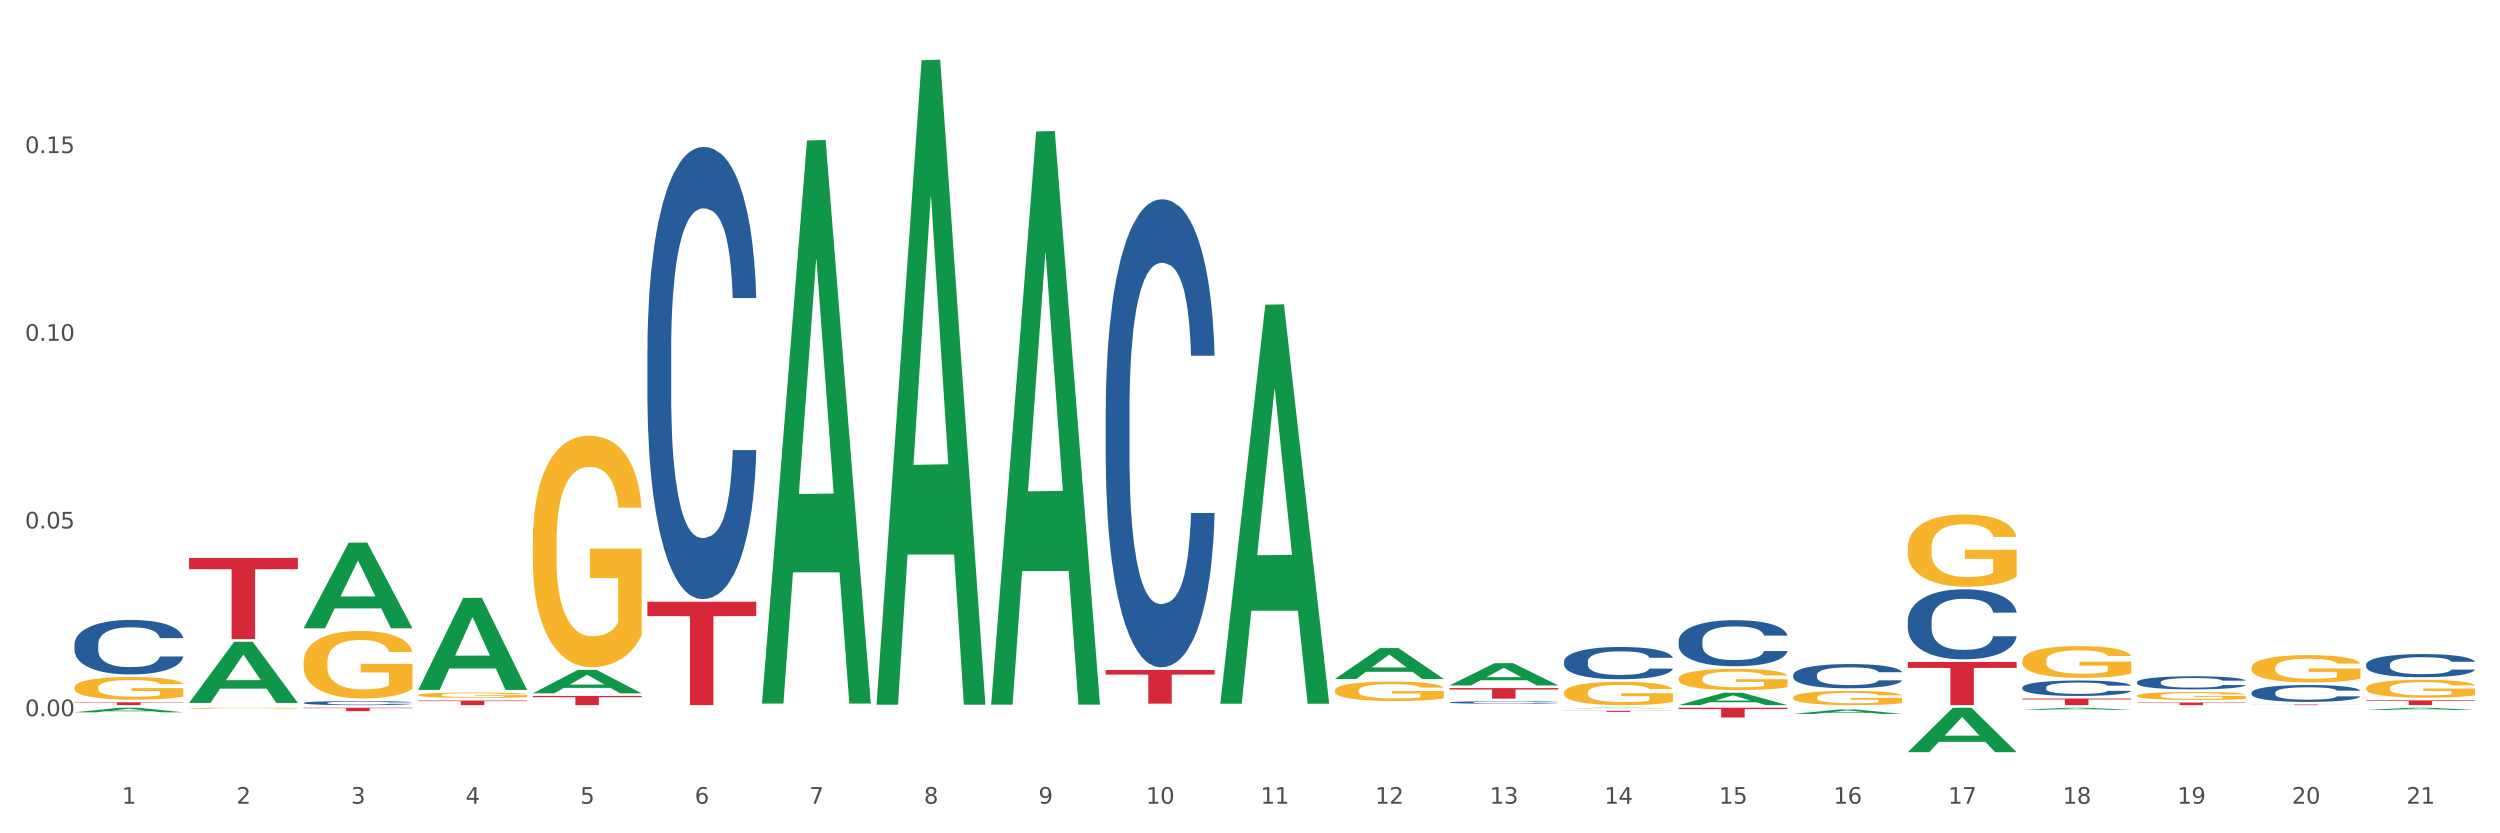 <?xml version="1.0" encoding="utf-8" standalone="no"?>
<!DOCTYPE svg PUBLIC "-//W3C//DTD SVG 1.1//EN"
  "http://www.w3.org/Graphics/SVG/1.1/DTD/svg11.dtd">
<svg xmlns:xlink="http://www.w3.org/1999/xlink" width="1080pt" height="360pt" viewBox="0 0 1080 360" xmlns="http://www.w3.org/2000/svg" version="1.1">
 <rect x="0" y="0" width="1080" height="360" fill="#333333" stroke="none"/>
 <defs>
  <style type="text/css">*{stroke-linejoin: round; stroke-linecap: butt}</style>
 </defs>
 <g id="figure_1">
  <g id="patch_1">
   <path d="M 0 360 
L 1080 360 
L 1080 0 
L 0 0 
z
" style="fill: #ffffff; stroke: #ffffff; stroke-linejoin: miter"/>
  </g>
  <g id="axes_1">
   <g id="matplotlib.axis_1">
    <g id="xtick_1">
     <g id="text_1">
      <!-- 1 -->
      <g style="fill: #4d4d4d" transform="translate(52.633 347.204) scale(0.096 -0.096)">
       <defs>
        <path id="DejaVuSans-31" d="M 794 531 
L 1825 531 
L 1825 4091 
L 703 3866 
L 703 4441 
L 1819 4666 
L 2450 4666 
L 2450 531 
L 3481 531 
L 3481 0 
L 794 0 
L 794 531 
z
" transform="scale(0.016)"/>
       </defs>
       <use xlink:href="#DejaVuSans-31"/>
      </g>
     </g>
    </g>
    <g id="xtick_2">
     <g id="text_2">
      <!-- 2 -->
      <g style="fill: #4d4d4d" transform="translate(102.133 347.204) scale(0.096 -0.096)">
       <defs>
        <path id="DejaVuSans-32" d="M 1228 531 
L 3431 531 
L 3431 0 
L 469 0 
L 469 531 
Q 828 903 1448 1529 
Q 2069 2156 2228 2338 
Q 2531 2678 2651 2914 
Q 2772 3150 2772 3378 
Q 2772 3750 2511 3984 
Q 2250 4219 1831 4219 
Q 1534 4219 1204 4116 
Q 875 4013 500 3803 
L 500 4441 
Q 881 4594 1212 4672 
Q 1544 4750 1819 4750 
Q 2544 4750 2975 4387 
Q 3406 4025 3406 3419 
Q 3406 3131 3298 2873 
Q 3191 2616 2906 2266 
Q 2828 2175 2409 1742 
Q 1991 1309 1228 531 
z
" transform="scale(0.016)"/>
       </defs>
       <use xlink:href="#DejaVuSans-32"/>
      </g>
     </g>
    </g>
    <g id="xtick_3">
     <g id="text_3">
      <!-- 3 -->
      <g style="fill: #4d4d4d" transform="translate(151.633 347.204) scale(0.096 -0.096)">
       <defs>
        <path id="DejaVuSans-33" d="M 2597 2516 
Q 3050 2419 3304 2112 
Q 3559 1806 3559 1356 
Q 3559 666 3084 287 
Q 2609 -91 1734 -91 
Q 1441 -91 1130 -33 
Q 819 25 488 141 
L 488 750 
Q 750 597 1062 519 
Q 1375 441 1716 441 
Q 2309 441 2620 675 
Q 2931 909 2931 1356 
Q 2931 1769 2642 2001 
Q 2353 2234 1838 2234 
L 1294 2234 
L 1294 2753 
L 1863 2753 
Q 2328 2753 2575 2939 
Q 2822 3125 2822 3475 
Q 2822 3834 2567 4026 
Q 2313 4219 1838 4219 
Q 1578 4219 1281 4162 
Q 984 4106 628 3988 
L 628 4550 
Q 988 4650 1302 4700 
Q 1616 4750 1894 4750 
Q 2613 4750 3031 4423 
Q 3450 4097 3450 3541 
Q 3450 3153 3228 2886 
Q 3006 2619 2597 2516 
z
" transform="scale(0.016)"/>
       </defs>
       <use xlink:href="#DejaVuSans-33"/>
      </g>
     </g>
    </g>
    <g id="xtick_4">
     <g id="text_4">
      <!-- 4 -->
      <g style="fill: #4d4d4d" transform="translate(201.133 347.204) scale(0.096 -0.096)">
       <defs>
        <path id="DejaVuSans-34" d="M 2419 4116 
L 825 1625 
L 2419 1625 
L 2419 4116 
z
M 2253 4666 
L 3047 4666 
L 3047 1625 
L 3713 1625 
L 3713 1100 
L 3047 1100 
L 3047 0 
L 2419 0 
L 2419 1100 
L 313 1100 
L 313 1709 
L 2253 4666 
z
" transform="scale(0.016)"/>
       </defs>
       <use xlink:href="#DejaVuSans-34"/>
      </g>
     </g>
    </g>
    <g id="xtick_5">
     <g id="text_5">
      <!-- 5 -->
      <g style="fill: #4d4d4d" transform="translate(250.633 347.204) scale(0.096 -0.096)">
       <defs>
        <path id="DejaVuSans-35" d="M 691 4666 
L 3169 4666 
L 3169 4134 
L 1269 4134 
L 1269 2991 
Q 1406 3038 1543 3061 
Q 1681 3084 1819 3084 
Q 2600 3084 3056 2656 
Q 3513 2228 3513 1497 
Q 3513 744 3044 326 
Q 2575 -91 1722 -91 
Q 1428 -91 1123 -41 
Q 819 9 494 109 
L 494 744 
Q 775 591 1075 516 
Q 1375 441 1709 441 
Q 2250 441 2565 725 
Q 2881 1009 2881 1497 
Q 2881 1984 2565 2268 
Q 2250 2553 1709 2553 
Q 1456 2553 1204 2497 
Q 953 2441 691 2322 
L 691 4666 
z
" transform="scale(0.016)"/>
       </defs>
       <use xlink:href="#DejaVuSans-35"/>
      </g>
     </g>
    </g>
    <g id="xtick_6">
     <g id="text_6">
      <!-- 6 -->
      <g style="fill: #4d4d4d" transform="translate(300.134 347.204) scale(0.096 -0.096)">
       <defs>
        <path id="DejaVuSans-36" d="M 2113 2584 
Q 1688 2584 1439 2293 
Q 1191 2003 1191 1497 
Q 1191 994 1439 701 
Q 1688 409 2113 409 
Q 2538 409 2786 701 
Q 3034 994 3034 1497 
Q 3034 2003 2786 2293 
Q 2538 2584 2113 2584 
z
M 3366 4563 
L 3366 3988 
Q 3128 4100 2886 4159 
Q 2644 4219 2406 4219 
Q 1781 4219 1451 3797 
Q 1122 3375 1075 2522 
Q 1259 2794 1537 2939 
Q 1816 3084 2150 3084 
Q 2853 3084 3261 2657 
Q 3669 2231 3669 1497 
Q 3669 778 3244 343 
Q 2819 -91 2113 -91 
Q 1303 -91 875 529 
Q 447 1150 447 2328 
Q 447 3434 972 4092 
Q 1497 4750 2381 4750 
Q 2619 4750 2861 4703 
Q 3103 4656 3366 4563 
z
" transform="scale(0.016)"/>
       </defs>
       <use xlink:href="#DejaVuSans-36"/>
      </g>
     </g>
    </g>
    <g id="xtick_7">
     <g id="text_7">
      <!-- 7 -->
      <g style="fill: #4d4d4d" transform="translate(349.634 347.204) scale(0.096 -0.096)">
       <defs>
        <path id="DejaVuSans-37" d="M 525 4666 
L 3525 4666 
L 3525 4397 
L 1831 0 
L 1172 0 
L 2766 4134 
L 525 4134 
L 525 4666 
z
" transform="scale(0.016)"/>
       </defs>
       <use xlink:href="#DejaVuSans-37"/>
      </g>
     </g>
    </g>
    <g id="xtick_8">
     <g id="text_8">
      <!-- 8 -->
      <g style="fill: #4d4d4d" transform="translate(399.134 347.204) scale(0.096 -0.096)">
       <defs>
        <path id="DejaVuSans-38" d="M 2034 2216 
Q 1584 2216 1326 1975 
Q 1069 1734 1069 1313 
Q 1069 891 1326 650 
Q 1584 409 2034 409 
Q 2484 409 2743 651 
Q 3003 894 3003 1313 
Q 3003 1734 2745 1975 
Q 2488 2216 2034 2216 
z
M 1403 2484 
Q 997 2584 770 2862 
Q 544 3141 544 3541 
Q 544 4100 942 4425 
Q 1341 4750 2034 4750 
Q 2731 4750 3128 4425 
Q 3525 4100 3525 3541 
Q 3525 3141 3298 2862 
Q 3072 2584 2669 2484 
Q 3125 2378 3379 2068 
Q 3634 1759 3634 1313 
Q 3634 634 3220 271 
Q 2806 -91 2034 -91 
Q 1263 -91 848 271 
Q 434 634 434 1313 
Q 434 1759 690 2068 
Q 947 2378 1403 2484 
z
M 1172 3481 
Q 1172 3119 1398 2916 
Q 1625 2713 2034 2713 
Q 2441 2713 2670 2916 
Q 2900 3119 2900 3481 
Q 2900 3844 2670 4047 
Q 2441 4250 2034 4250 
Q 1625 4250 1398 4047 
Q 1172 3844 1172 3481 
z
" transform="scale(0.016)"/>
       </defs>
       <use xlink:href="#DejaVuSans-38"/>
      </g>
     </g>
    </g>
    <g id="xtick_9">
     <g id="text_9">
      <!-- 9 -->
      <g style="fill: #4d4d4d" transform="translate(448.634 347.204) scale(0.096 -0.096)">
       <defs>
        <path id="DejaVuSans-39" d="M 703 97 
L 703 672 
Q 941 559 1184 500 
Q 1428 441 1663 441 
Q 2288 441 2617 861 
Q 2947 1281 2994 2138 
Q 2813 1869 2534 1725 
Q 2256 1581 1919 1581 
Q 1219 1581 811 2004 
Q 403 2428 403 3163 
Q 403 3881 828 4315 
Q 1253 4750 1959 4750 
Q 2769 4750 3195 4129 
Q 3622 3509 3622 2328 
Q 3622 1225 3098 567 
Q 2575 -91 1691 -91 
Q 1453 -91 1209 -44 
Q 966 3 703 97 
z
M 1959 2075 
Q 2384 2075 2632 2365 
Q 2881 2656 2881 3163 
Q 2881 3666 2632 3958 
Q 2384 4250 1959 4250 
Q 1534 4250 1286 3958 
Q 1038 3666 1038 3163 
Q 1038 2656 1286 2365 
Q 1534 2075 1959 2075 
z
" transform="scale(0.016)"/>
       </defs>
       <use xlink:href="#DejaVuSans-39"/>
      </g>
     </g>
    </g>
    <g id="xtick_10">
     <g id="text_10">
      <!-- 10 -->
      <g style="fill: #4d4d4d" transform="translate(495.079 347.204) scale(0.096 -0.096)">
       <defs>
        <path id="DejaVuSans-30" d="M 2034 4250 
Q 1547 4250 1301 3770 
Q 1056 3291 1056 2328 
Q 1056 1369 1301 889 
Q 1547 409 2034 409 
Q 2525 409 2770 889 
Q 3016 1369 3016 2328 
Q 3016 3291 2770 3770 
Q 2525 4250 2034 4250 
z
M 2034 4750 
Q 2819 4750 3233 4129 
Q 3647 3509 3647 2328 
Q 3647 1150 3233 529 
Q 2819 -91 2034 -91 
Q 1250 -91 836 529 
Q 422 1150 422 2328 
Q 422 3509 836 4129 
Q 1250 4750 2034 4750 
z
" transform="scale(0.016)"/>
       </defs>
       <use xlink:href="#DejaVuSans-31"/>
       <use xlink:href="#DejaVuSans-30" transform="translate(63.623 0)"/>
      </g>
     </g>
    </g>
    <g id="xtick_11">
     <g id="text_11">
      <!-- 11 -->
      <g style="fill: #4d4d4d" transform="translate(544.58 347.204) scale(0.096 -0.096)">
       <use xlink:href="#DejaVuSans-31"/>
       <use xlink:href="#DejaVuSans-31" transform="translate(63.623 0)"/>
      </g>
     </g>
    </g>
    <g id="xtick_12">
     <g id="text_12">
      <!-- 12 -->
      <g style="fill: #4d4d4d" transform="translate(594.08 347.204) scale(0.096 -0.096)">
       <use xlink:href="#DejaVuSans-31"/>
       <use xlink:href="#DejaVuSans-32" transform="translate(63.623 0)"/>
      </g>
     </g>
    </g>
    <g id="xtick_13">
     <g id="text_13">
      <!-- 13 -->
      <g style="fill: #4d4d4d" transform="translate(643.58 347.204) scale(0.096 -0.096)">
       <use xlink:href="#DejaVuSans-31"/>
       <use xlink:href="#DejaVuSans-33" transform="translate(63.623 0)"/>
      </g>
     </g>
    </g>
    <g id="xtick_14">
     <g id="text_14">
      <!-- 14 -->
      <g style="fill: #4d4d4d" transform="translate(693.08 347.204) scale(0.096 -0.096)">
       <use xlink:href="#DejaVuSans-31"/>
       <use xlink:href="#DejaVuSans-34" transform="translate(63.623 0)"/>
      </g>
     </g>
    </g>
    <g id="xtick_15">
     <g id="text_15">
      <!-- 15 -->
      <g style="fill: #4d4d4d" transform="translate(742.58 347.204) scale(0.096 -0.096)">
       <use xlink:href="#DejaVuSans-31"/>
       <use xlink:href="#DejaVuSans-35" transform="translate(63.623 0)"/>
      </g>
     </g>
    </g>
    <g id="xtick_16">
     <g id="text_16">
      <!-- 16 -->
      <g style="fill: #4d4d4d" transform="translate(792.08 347.204) scale(0.096 -0.096)">
       <use xlink:href="#DejaVuSans-31"/>
       <use xlink:href="#DejaVuSans-36" transform="translate(63.623 0)"/>
      </g>
     </g>
    </g>
    <g id="xtick_17">
     <g id="text_17">
      <!-- 17 -->
      <g style="fill: #4d4d4d" transform="translate(841.58 347.204) scale(0.096 -0.096)">
       <use xlink:href="#DejaVuSans-31"/>
       <use xlink:href="#DejaVuSans-37" transform="translate(63.623 0)"/>
      </g>
     </g>
    </g>
    <g id="xtick_18">
     <g id="text_18">
      <!-- 18 -->
      <g style="fill: #4d4d4d" transform="translate(891.08 347.204) scale(0.096 -0.096)">
       <use xlink:href="#DejaVuSans-31"/>
       <use xlink:href="#DejaVuSans-38" transform="translate(63.623 0)"/>
      </g>
     </g>
    </g>
    <g id="xtick_19">
     <g id="text_19">
      <!-- 19 -->
      <g style="fill: #4d4d4d" transform="translate(940.58 347.204) scale(0.096 -0.096)">
       <use xlink:href="#DejaVuSans-31"/>
       <use xlink:href="#DejaVuSans-39" transform="translate(63.623 0)"/>
      </g>
     </g>
    </g>
    <g id="xtick_20">
     <g id="text_20">
      <!-- 20 -->
      <g style="fill: #4d4d4d" transform="translate(990.08 347.204) scale(0.096 -0.096)">
       <use xlink:href="#DejaVuSans-32"/>
       <use xlink:href="#DejaVuSans-30" transform="translate(63.623 0)"/>
      </g>
     </g>
    </g>
    <g id="xtick_21">
     <g id="text_21">
      <!-- 21 -->
      <g style="fill: #4d4d4d" transform="translate(1039.58 347.204) scale(0.096 -0.096)">
       <use xlink:href="#DejaVuSans-32"/>
       <use xlink:href="#DejaVuSans-31" transform="translate(63.623 0)"/>
      </g>
     </g>
    </g>
    <g id="xtick_22"/>
    <g id="xtick_23"/>
    <g id="xtick_24"/>
    <g id="xtick_25"/>
    <g id="xtick_26"/>
    <g id="xtick_27"/>
    <g id="xtick_28"/>
    <g id="xtick_29"/>
    <g id="xtick_30"/>
    <g id="xtick_31"/>
    <g id="xtick_32"/>
    <g id="xtick_33"/>
    <g id="xtick_34"/>
    <g id="xtick_35"/>
    <g id="xtick_36"/>
    <g id="xtick_37"/>
    <g id="xtick_38"/>
    <g id="xtick_39"/>
    <g id="xtick_40"/>
    <g id="xtick_41"/>
   </g>
   <g id="matplotlib.axis_2">
    <g id="ytick_1">
     <g id="text_22">
      <!-- 0.00 -->
      <g style="fill: #4d4d4d" transform="translate(10.8 309.388) scale(0.096 -0.096)">
       <defs>
        <path id="DejaVuSans-2e" d="M 684 794 
L 1344 794 
L 1344 0 
L 684 0 
L 684 794 
z
" transform="scale(0.016)"/>
       </defs>
       <use xlink:href="#DejaVuSans-30"/>
       <use xlink:href="#DejaVuSans-2e" transform="translate(63.623 0)"/>
       <use xlink:href="#DejaVuSans-30" transform="translate(95.41 0)"/>
       <use xlink:href="#DejaVuSans-30" transform="translate(159.033 0)"/>
      </g>
     </g>
    </g>
    <g id="ytick_2">
     <g id="text_23">
      <!-- 0.05 -->
      <g style="fill: #4d4d4d" transform="translate(10.8 228.304) scale(0.096 -0.096)">
       <use xlink:href="#DejaVuSans-30"/>
       <use xlink:href="#DejaVuSans-2e" transform="translate(63.623 0)"/>
       <use xlink:href="#DejaVuSans-30" transform="translate(95.41 0)"/>
       <use xlink:href="#DejaVuSans-35" transform="translate(159.033 0)"/>
      </g>
     </g>
    </g>
    <g id="ytick_3">
     <g id="text_24">
      <!-- 0.10 -->
      <g style="fill: #4d4d4d" transform="translate(10.8 147.22) scale(0.096 -0.096)">
       <use xlink:href="#DejaVuSans-30"/>
       <use xlink:href="#DejaVuSans-2e" transform="translate(63.623 0)"/>
       <use xlink:href="#DejaVuSans-31" transform="translate(95.41 0)"/>
       <use xlink:href="#DejaVuSans-30" transform="translate(159.033 0)"/>
      </g>
     </g>
    </g>
    <g id="ytick_4">
     <g id="text_25">
      <!-- 0.15 -->
      <g style="fill: #4d4d4d" transform="translate(10.8 66.136) scale(0.096 -0.096)">
       <use xlink:href="#DejaVuSans-30"/>
       <use xlink:href="#DejaVuSans-2e" transform="translate(63.623 0)"/>
       <use xlink:href="#DejaVuSans-31" transform="translate(95.41 0)"/>
       <use xlink:href="#DejaVuSans-35" transform="translate(159.033 0)"/>
      </g>
     </g>
    </g>
    <g id="ytick_5"/>
    <g id="ytick_6"/>
    <g id="ytick_7"/>
    <g id="ytick_8"/>
   </g>
   <g id="PolyCollection_1">
    <path d="M 32.175 307.711 
L 32.223 307.709 
L 51.615 305.743 
L 59.663 305.741 
L 79.2 307.714 
L 69.892 307.714 
L 65.674 307.255 
L 45.652 307.255 
L 45.507 307.262 
L 41.435 307.714 
L 32.175 307.714 
L 32.175 307.711 
L 48.173 306.981 
L 63.153 306.979 
L 55.736 306.162 
L 55.639 306.158 
L 55.542 306.163 
L 48.125 306.979 
L 48.173 306.981 
L 32.175 307.711 
z
" clip-path="url(#p60574641d0)" style="fill: #109648"/>
    <path d="M 626.175 297.239 
L 673.2 297.239 
L 673.2 297.877 
L 654.702 297.882 
L 654.702 301.831 
L 644.562 301.831 
L 644.562 297.882 
L 626.175 297.877 
L 626.175 297.243 
L 626.175 297.239 
z
" clip-path="url(#p60574641d0)" style="fill: #d62839"/>
    <path d="M 32.175 303.393 
L 79.2 303.393 
L 79.2 303.564 
L 60.702 303.565 
L 60.702 304.621 
L 50.562 304.621 
L 50.562 303.565 
L 32.175 303.564 
L 32.175 303.394 
L 32.175 303.393 
z
" clip-path="url(#p60574641d0)" style="fill: #d62839"/>
    <path d="M 279.675 259.943 
L 326.7 259.943 
L 326.7 266.152 
L 308.202 266.193 
L 308.202 304.621 
L 298.062 304.621 
L 298.062 266.193 
L 279.675 266.152 
L 279.675 259.985 
L 279.675 259.943 
z
" clip-path="url(#p60574641d0)" style="fill: #d62839"/>
    <path d="M 180.675 302.617 
L 227.7 302.617 
L 227.7 302.896 
L 209.202 302.898 
L 209.202 304.621 
L 199.062 304.621 
L 199.062 302.898 
L 180.675 302.896 
L 180.675 302.619 
L 180.675 302.617 
z
" clip-path="url(#p60574641d0)" style="fill: #d62839"/>
    <path d="M 230.175 300.643 
L 277.2 300.643 
L 277.2 301.195 
L 258.702 301.199 
L 258.702 304.621 
L 248.562 304.621 
L 248.562 301.199 
L 230.175 301.195 
L 230.175 300.646 
L 230.175 300.643 
z
" clip-path="url(#p60574641d0)" style="fill: #d62839"/>
    <path d="M 81.675 241.013 
L 128.7 241.013 
L 128.7 245.892 
L 110.202 245.924 
L 110.202 276.116 
L 100.062 276.116 
L 100.062 245.924 
L 81.675 245.892 
L 81.675 241.046 
L 81.675 241.013 
z
" clip-path="url(#p60574641d0)" style="fill: #d62839"/>
    <path d="M 824.175 268.167 
L 824.231 268.14 
L 824.231 267.366 
L 824.397 266.316 
L 825.009 264.381 
L 825.787 262.917 
L 827.121 261.203 
L 827.844 260.485 
L 828.789 259.683 
L 830.734 258.384 
L 832.957 257.279 
L 834.514 256.671 
L 835.681 256.284 
L 838.294 255.593 
L 839.794 255.289 
L 841.351 255.04 
L 842.685 254.874 
L 844.908 254.681 
L 846.687 254.598 
L 848.744 254.57 
L 850.467 254.598 
L 852.746 254.709 
L 856.081 255.04 
L 857.359 255.234 
L 859.082 255.565 
L 860.861 256.008 
L 862.306 256.45 
L 863.974 257.085 
L 865.697 257.914 
L 867.365 258.965 
L 868.532 259.932 
L 869.477 260.954 
L 870.311 262.198 
L 870.922 263.552 
L 871.2 264.685 
L 861.028 264.685 
L 860.75 263.663 
L 860.194 262.557 
L 859.638 261.811 
L 859.027 261.203 
L 858.082 260.512 
L 857.248 260.07 
L 855.859 259.545 
L 854.58 259.213 
L 853.524 259.02 
L 852.245 258.854 
L 849.522 258.688 
L 847.576 258.688 
L 846.353 258.743 
L 844.853 258.882 
L 843.574 259.075 
L 842.073 259.407 
L 840.906 259.766 
L 839.739 260.236 
L 839.072 260.567 
L 838.071 261.175 
L 837.404 261.673 
L 836.515 262.53 
L 836.015 263.138 
L 835.125 264.713 
L 834.736 265.874 
L 834.569 266.675 
L 834.458 267.559 
L 834.458 271.871 
L 834.792 273.805 
L 835.07 274.634 
L 835.514 275.574 
L 836.348 276.79 
L 837.571 277.978 
L 838.849 278.835 
L 839.906 279.36 
L 840.906 279.747 
L 841.907 280.051 
L 843.13 280.327 
L 844.13 280.493 
L 845.631 280.659 
L 847.41 280.742 
L 848.799 280.742 
L 851.634 280.604 
L 852.913 280.465 
L 854.135 280.272 
L 855.469 279.968 
L 856.526 279.636 
L 857.137 279.388 
L 858.138 278.862 
L 858.916 278.31 
L 859.583 277.674 
L 860.027 277.121 
L 860.528 276.292 
L 860.917 275.353 
L 861.028 274.855 
L 871.2 274.855 
L 870.978 275.85 
L 870.589 276.817 
L 869.81 278.116 
L 869.199 278.862 
L 868.254 279.774 
L 867.253 280.548 
L 865.864 281.405 
L 864.585 282.041 
L 863.251 282.593 
L 861.806 283.091 
L 859.194 283.782 
L 858.249 283.975 
L 856.248 284.307 
L 854.691 284.5 
L 852.412 284.694 
L 850.078 284.804 
L 847.632 284.832 
L 845.464 284.777 
L 843.074 284.611 
L 841.573 284.445 
L 839.906 284.196 
L 837.96 283.809 
L 836.126 283.34 
L 834.403 282.787 
L 832.791 282.151 
L 831.29 281.433 
L 829.344 280.244 
L 827.899 279.084 
L 826.843 278.006 
L 826.12 277.094 
L 825.398 275.933 
L 825.009 275.132 
L 824.397 273.197 
L 824.175 271.401 
L 824.175 268.167 
z
" clip-path="url(#p60574641d0)" style="fill: #255c99"/>
    <path d="M 873.675 296.976 
L 873.731 296.969 
L 873.731 296.799 
L 873.897 296.567 
L 874.509 296.14 
L 875.287 295.816 
L 876.621 295.438 
L 877.344 295.279 
L 878.289 295.102 
L 880.234 294.815 
L 882.457 294.571 
L 884.014 294.437 
L 885.181 294.352 
L 887.794 294.199 
L 889.294 294.132 
L 890.851 294.077 
L 892.185 294.041 
L 894.408 293.998 
L 896.187 293.979 
L 898.244 293.973 
L 899.967 293.979 
L 902.246 294.004 
L 905.581 294.077 
L 906.859 294.12 
L 908.582 294.193 
L 910.361 294.291 
L 911.806 294.388 
L 913.474 294.529 
L 915.197 294.712 
L 916.865 294.944 
L 918.032 295.157 
L 918.977 295.383 
L 919.811 295.658 
L 920.422 295.957 
L 920.7 296.207 
L 910.528 296.207 
L 910.25 295.981 
L 909.694 295.737 
L 909.138 295.572 
L 908.527 295.438 
L 907.582 295.285 
L 906.748 295.188 
L 905.359 295.072 
L 904.08 294.999 
L 903.024 294.956 
L 901.745 294.919 
L 899.022 294.883 
L 897.076 294.883 
L 895.853 294.895 
L 894.353 294.925 
L 893.074 294.968 
L 891.573 295.041 
L 890.406 295.121 
L 889.239 295.224 
L 888.572 295.298 
L 887.571 295.432 
L 886.904 295.542 
L 886.015 295.731 
L 885.515 295.865 
L 884.625 296.213 
L 884.236 296.469 
L 884.069 296.646 
L 883.958 296.841 
L 883.958 297.793 
L 884.292 298.22 
L 884.57 298.403 
L 885.014 298.611 
L 885.848 298.879 
L 887.071 299.142 
L 888.349 299.331 
L 889.406 299.447 
L 890.406 299.532 
L 891.407 299.599 
L 892.63 299.66 
L 893.63 299.697 
L 895.131 299.734 
L 896.91 299.752 
L 898.299 299.752 
L 901.134 299.722 
L 902.413 299.691 
L 903.635 299.648 
L 904.969 299.581 
L 906.026 299.508 
L 906.637 299.453 
L 907.638 299.337 
L 908.416 299.215 
L 909.083 299.075 
L 909.527 298.953 
L 910.028 298.77 
L 910.417 298.562 
L 910.528 298.452 
L 920.7 298.452 
L 920.478 298.672 
L 920.089 298.886 
L 919.31 299.172 
L 918.699 299.337 
L 917.754 299.538 
L 916.753 299.709 
L 915.364 299.898 
L 914.085 300.039 
L 912.751 300.161 
L 911.306 300.271 
L 908.694 300.423 
L 907.749 300.466 
L 905.748 300.539 
L 904.191 300.582 
L 901.912 300.625 
L 899.578 300.649 
L 897.132 300.655 
L 894.964 300.643 
L 892.574 300.606 
L 891.073 300.57 
L 889.406 300.515 
L 887.46 300.429 
L 885.626 300.326 
L 883.903 300.204 
L 882.291 300.063 
L 880.79 299.905 
L 878.844 299.642 
L 877.399 299.386 
L 876.343 299.148 
L 875.62 298.947 
L 874.898 298.69 
L 874.509 298.513 
L 873.897 298.086 
L 873.675 297.69 
L 873.675 296.976 
z
" clip-path="url(#p60574641d0)" style="fill: #255c99"/>
    <path d="M 923.175 294.695 
L 923.231 294.689 
L 923.231 294.545 
L 923.397 294.348 
L 924.009 293.986 
L 924.787 293.712 
L 926.121 293.391 
L 926.844 293.256 
L 927.789 293.106 
L 929.734 292.863 
L 931.957 292.656 
L 933.514 292.543 
L 934.681 292.47 
L 937.294 292.341 
L 938.794 292.284 
L 940.351 292.237 
L 941.685 292.206 
L 943.908 292.17 
L 945.687 292.155 
L 947.744 292.149 
L 949.467 292.155 
L 951.746 292.175 
L 955.081 292.237 
L 956.359 292.274 
L 958.082 292.336 
L 959.861 292.418 
L 961.306 292.501 
L 962.974 292.62 
L 964.697 292.775 
L 966.365 292.972 
L 967.532 293.153 
L 968.477 293.344 
L 969.311 293.577 
L 969.922 293.831 
L 970.2 294.043 
L 960.028 294.043 
L 959.75 293.851 
L 959.194 293.644 
L 958.638 293.505 
L 958.027 293.391 
L 957.082 293.262 
L 956.248 293.179 
L 954.859 293.081 
L 953.58 293.019 
L 952.524 292.982 
L 951.245 292.951 
L 948.522 292.92 
L 946.576 292.92 
L 945.353 292.931 
L 943.853 292.956 
L 942.574 292.993 
L 941.073 293.055 
L 939.906 293.122 
L 938.739 293.21 
L 938.072 293.272 
L 937.071 293.386 
L 936.404 293.479 
L 935.515 293.639 
L 935.015 293.753 
L 934.125 294.048 
L 933.736 294.265 
L 933.569 294.415 
L 933.458 294.581 
L 933.458 295.388 
L 933.792 295.75 
L 934.07 295.905 
L 934.514 296.081 
L 935.348 296.308 
L 936.571 296.531 
L 937.849 296.691 
L 938.906 296.79 
L 939.906 296.862 
L 940.907 296.919 
L 942.13 296.971 
L 943.13 297.002 
L 944.631 297.033 
L 946.41 297.048 
L 947.799 297.048 
L 950.634 297.022 
L 951.913 296.996 
L 953.135 296.96 
L 954.469 296.903 
L 955.526 296.841 
L 956.137 296.795 
L 957.138 296.696 
L 957.916 296.593 
L 958.583 296.474 
L 959.027 296.371 
L 959.528 296.215 
L 959.917 296.039 
L 960.028 295.946 
L 970.2 295.946 
L 969.978 296.133 
L 969.589 296.314 
L 968.81 296.557 
L 968.199 296.696 
L 967.254 296.867 
L 966.253 297.012 
L 964.864 297.172 
L 963.585 297.291 
L 962.251 297.395 
L 960.806 297.488 
L 958.194 297.617 
L 957.249 297.653 
L 955.248 297.716 
L 953.691 297.752 
L 951.412 297.788 
L 949.078 297.809 
L 946.632 297.814 
L 944.464 297.803 
L 942.074 297.772 
L 940.573 297.741 
L 938.906 297.695 
L 936.96 297.622 
L 935.126 297.534 
L 933.403 297.431 
L 931.791 297.312 
L 930.29 297.178 
L 928.344 296.955 
L 926.899 296.738 
L 925.843 296.536 
L 925.12 296.365 
L 924.398 296.148 
L 924.009 295.998 
L 923.397 295.636 
L 923.175 295.3 
L 923.175 294.695 
z
" clip-path="url(#p60574641d0)" style="fill: #255c99"/>
    <path d="M 477.675 289.398 
L 524.7 289.398 
L 524.7 291.425 
L 506.202 291.439 
L 506.202 303.989 
L 496.062 303.989 
L 496.062 291.439 
L 477.675 291.425 
L 477.675 289.411 
L 477.675 289.398 
z
" clip-path="url(#p60574641d0)" style="fill: #d62839"/>
    <path d="M 131.175 305.741 
L 178.2 305.741 
L 178.2 305.945 
L 159.702 305.946 
L 159.702 307.208 
L 149.562 307.208 
L 149.562 305.946 
L 131.175 305.945 
L 131.175 305.742 
L 131.175 305.741 
z
" clip-path="url(#p60574641d0)" style="fill: #d62839"/>
    <path d="M 279.675 151.255 
L 279.731 151.077 
L 279.731 146.082 
L 279.897 139.303 
L 280.509 126.816 
L 281.287 117.361 
L 282.621 106.301 
L 283.344 101.663 
L 284.289 96.49 
L 286.234 88.106 
L 288.457 80.97 
L 290.014 77.046 
L 291.181 74.548 
L 293.794 70.089 
L 295.294 68.126 
L 296.851 66.521 
L 298.185 65.45 
L 300.408 64.202 
L 302.187 63.667 
L 304.244 63.488 
L 305.967 63.667 
L 308.246 64.38 
L 311.581 66.521 
L 312.859 67.769 
L 314.582 69.91 
L 316.361 72.764 
L 317.806 75.619 
L 319.474 79.721 
L 321.197 85.073 
L 322.865 91.852 
L 324.032 98.095 
L 324.977 104.696 
L 325.811 112.723 
L 326.422 121.464 
L 326.7 128.778 
L 316.528 128.778 
L 316.25 122.178 
L 315.694 115.042 
L 315.138 110.226 
L 314.527 106.301 
L 313.582 101.842 
L 312.748 98.987 
L 311.359 95.598 
L 310.08 93.457 
L 309.024 92.209 
L 307.745 91.138 
L 305.022 90.068 
L 303.076 90.068 
L 301.853 90.425 
L 300.353 91.317 
L 299.074 92.565 
L 297.573 94.706 
L 296.406 97.025 
L 295.239 100.058 
L 294.572 102.198 
L 293.571 106.123 
L 292.904 109.334 
L 292.015 114.864 
L 291.515 118.788 
L 290.625 128.956 
L 290.236 136.449 
L 290.069 141.622 
L 289.958 147.33 
L 289.958 175.159 
L 290.292 187.646 
L 290.57 192.998 
L 291.014 199.063 
L 291.848 206.912 
L 293.071 214.583 
L 294.349 220.113 
L 295.406 223.502 
L 296.406 225.999 
L 297.407 227.962 
L 298.63 229.746 
L 299.63 230.816 
L 301.131 231.886 
L 302.91 232.421 
L 304.299 232.421 
L 307.134 231.529 
L 308.413 230.638 
L 309.635 229.389 
L 310.969 227.427 
L 312.026 225.286 
L 312.637 223.68 
L 313.637 220.291 
L 314.416 216.723 
L 315.083 212.62 
L 315.527 209.053 
L 316.028 203.701 
L 316.417 197.636 
L 316.528 194.425 
L 326.7 194.425 
L 326.478 200.847 
L 326.089 207.09 
L 325.31 215.475 
L 324.699 220.291 
L 323.754 226.178 
L 322.753 231.173 
L 321.364 236.703 
L 320.085 240.806 
L 318.751 244.373 
L 317.306 247.584 
L 314.694 252.044 
L 313.749 253.293 
L 311.748 255.433 
L 310.191 256.682 
L 307.912 257.931 
L 305.578 258.644 
L 303.132 258.823 
L 300.964 258.466 
L 298.574 257.396 
L 297.073 256.325 
L 295.406 254.72 
L 293.46 252.222 
L 291.626 249.19 
L 289.903 245.622 
L 288.291 241.519 
L 286.79 236.881 
L 284.844 229.21 
L 283.399 221.718 
L 282.343 214.761 
L 281.62 208.874 
L 280.898 201.382 
L 280.509 196.209 
L 279.897 183.722 
L 279.675 172.126 
L 279.675 151.255 
z
" clip-path="url(#p60574641d0)" style="fill: #255c99"/>
    <path d="M 131.175 303.652 
L 131.231 303.65 
L 131.231 303.605 
L 131.397 303.544 
L 132.009 303.431 
L 132.787 303.346 
L 134.121 303.246 
L 134.844 303.205 
L 135.789 303.158 
L 137.734 303.082 
L 139.957 303.018 
L 141.514 302.983 
L 142.681 302.96 
L 145.294 302.92 
L 146.794 302.902 
L 148.351 302.888 
L 149.685 302.878 
L 151.908 302.867 
L 153.687 302.862 
L 155.744 302.861 
L 157.467 302.862 
L 159.746 302.869 
L 163.081 302.888 
L 164.359 302.899 
L 166.082 302.918 
L 167.861 302.944 
L 169.306 302.97 
L 170.974 303.007 
L 172.697 303.055 
L 174.365 303.116 
L 175.532 303.172 
L 176.477 303.232 
L 177.311 303.304 
L 177.922 303.383 
L 178.2 303.449 
L 168.028 303.449 
L 167.75 303.389 
L 167.194 303.325 
L 166.638 303.282 
L 166.027 303.246 
L 165.082 303.206 
L 164.248 303.18 
L 162.859 303.15 
L 161.58 303.131 
L 160.524 303.119 
L 159.245 303.11 
L 156.522 303.1 
L 154.576 303.1 
L 153.353 303.103 
L 151.853 303.111 
L 150.574 303.123 
L 149.073 303.142 
L 147.906 303.163 
L 146.739 303.19 
L 146.072 303.209 
L 145.071 303.245 
L 144.404 303.274 
L 143.515 303.324 
L 143.015 303.359 
L 142.125 303.451 
L 141.736 303.518 
L 141.569 303.565 
L 141.458 303.616 
L 141.458 303.867 
L 141.792 303.979 
L 142.07 304.028 
L 142.514 304.082 
L 143.348 304.153 
L 144.571 304.222 
L 145.849 304.272 
L 146.906 304.303 
L 147.906 304.325 
L 148.907 304.343 
L 150.13 304.359 
L 151.13 304.369 
L 152.631 304.378 
L 154.41 304.383 
L 155.799 304.383 
L 158.634 304.375 
L 159.912 304.367 
L 161.135 304.356 
L 162.469 304.338 
L 163.526 304.319 
L 164.137 304.304 
L 165.137 304.274 
L 165.916 304.242 
L 166.583 304.205 
L 167.027 304.172 
L 167.528 304.124 
L 167.917 304.07 
L 168.028 304.041 
L 178.2 304.041 
L 177.978 304.098 
L 177.589 304.155 
L 176.81 304.23 
L 176.199 304.274 
L 175.254 304.327 
L 174.253 304.372 
L 172.864 304.422 
L 171.585 304.459 
L 170.251 304.491 
L 168.806 304.52 
L 166.194 304.56 
L 165.249 304.571 
L 163.248 304.59 
L 161.691 304.602 
L 159.412 304.613 
L 157.078 304.619 
L 154.632 304.621 
L 152.464 304.618 
L 150.074 304.608 
L 148.573 304.598 
L 146.906 304.584 
L 144.96 304.561 
L 143.126 304.534 
L 141.403 304.502 
L 139.791 304.465 
L 138.29 304.423 
L 136.344 304.354 
L 134.899 304.287 
L 133.843 304.224 
L 133.12 304.171 
L 132.398 304.103 
L 132.009 304.057 
L 131.397 303.944 
L 131.175 303.84 
L 131.175 303.652 
z
" clip-path="url(#p60574641d0)" style="fill: #255c99"/>
    <path d="M 32.175 278.395 
L 32.231 278.374 
L 32.231 277.771 
L 32.397 276.954 
L 33.009 275.448 
L 33.787 274.308 
L 35.121 272.974 
L 35.844 272.414 
L 36.789 271.79 
L 38.734 270.779 
L 40.957 269.918 
L 42.514 269.445 
L 43.681 269.144 
L 46.294 268.606 
L 47.794 268.369 
L 49.351 268.176 
L 50.685 268.047 
L 52.908 267.896 
L 54.687 267.832 
L 56.744 267.81 
L 58.467 267.832 
L 60.746 267.918 
L 64.081 268.176 
L 65.359 268.326 
L 67.082 268.585 
L 68.861 268.929 
L 70.306 269.273 
L 71.974 269.768 
L 73.697 270.413 
L 75.365 271.231 
L 76.532 271.984 
L 77.477 272.78 
L 78.311 273.748 
L 78.922 274.802 
L 79.2 275.684 
L 69.028 275.684 
L 68.75 274.888 
L 68.194 274.028 
L 67.638 273.447 
L 67.027 272.974 
L 66.082 272.436 
L 65.248 272.091 
L 63.859 271.683 
L 62.58 271.425 
L 61.524 271.274 
L 60.245 271.145 
L 57.522 271.016 
L 55.576 271.016 
L 54.353 271.059 
L 52.853 271.166 
L 51.574 271.317 
L 50.073 271.575 
L 48.906 271.855 
L 47.739 272.221 
L 47.072 272.479 
L 46.071 272.952 
L 45.404 273.339 
L 44.515 274.006 
L 44.015 274.48 
L 43.125 275.706 
L 42.736 276.61 
L 42.569 277.234 
L 42.458 277.922 
L 42.458 281.278 
L 42.792 282.784 
L 43.07 283.43 
L 43.514 284.161 
L 44.348 285.108 
L 45.571 286.033 
L 46.849 286.7 
L 47.906 287.109 
L 48.906 287.41 
L 49.907 287.647 
L 51.13 287.862 
L 52.13 287.991 
L 53.631 288.12 
L 55.41 288.185 
L 56.799 288.185 
L 59.634 288.077 
L 60.913 287.969 
L 62.135 287.819 
L 63.469 287.582 
L 64.526 287.324 
L 65.137 287.13 
L 66.138 286.722 
L 66.916 286.291 
L 67.583 285.796 
L 68.027 285.366 
L 68.528 284.721 
L 68.917 283.989 
L 69.028 283.602 
L 79.2 283.602 
L 78.978 284.376 
L 78.589 285.13 
L 77.81 286.141 
L 77.199 286.722 
L 76.254 287.432 
L 75.253 288.034 
L 73.864 288.701 
L 72.585 289.196 
L 71.251 289.626 
L 69.806 290.013 
L 67.194 290.551 
L 66.249 290.702 
L 64.248 290.96 
L 62.691 291.111 
L 60.412 291.261 
L 58.078 291.347 
L 55.632 291.369 
L 53.464 291.326 
L 51.074 291.197 
L 49.573 291.068 
L 47.906 290.874 
L 45.96 290.573 
L 44.126 290.207 
L 42.403 289.777 
L 40.791 289.282 
L 39.29 288.722 
L 37.344 287.797 
L 35.899 286.894 
L 34.843 286.055 
L 34.12 285.345 
L 33.398 284.441 
L 33.009 283.817 
L 32.397 282.311 
L 32.175 280.913 
L 32.175 278.395 
z
" clip-path="url(#p60574641d0)" style="fill: #255c99"/>
    <path d="M 873.675 306.65 
L 873.723 306.65 
L 893.115 305.742 
L 901.163 305.741 
L 920.7 306.652 
L 911.392 306.652 
L 907.174 306.44 
L 887.152 306.44 
L 887.007 306.443 
L 882.935 306.652 
L 873.675 306.652 
L 873.675 306.65 
L 889.673 306.313 
L 904.653 306.312 
L 897.236 305.935 
L 897.139 305.933 
L 897.042 305.936 
L 889.625 306.312 
L 889.673 306.313 
L 873.675 306.65 
z
" clip-path="url(#p60574641d0)" style="fill: #109648"/>
    <path d="M 774.675 301.314 
L 774.731 301.308 
L 774.731 301.106 
L 774.842 300.932 
L 775.397 300.511 
L 776.23 300.163 
L 776.84 299.978 
L 777.451 299.826 
L 778.173 299.675 
L 779.061 299.517 
L 780.671 299.287 
L 781.67 299.169 
L 782.892 299.046 
L 785.113 298.866 
L 786.723 298.765 
L 788.388 298.681 
L 791.109 298.58 
L 792.885 298.535 
L 794.773 298.501 
L 797.049 298.479 
L 798.77 298.473 
L 802.546 298.49 
L 805.766 298.54 
L 807.32 298.58 
L 809.319 298.647 
L 810.374 298.692 
L 812.095 298.782 
L 813.872 298.9 
L 815.093 299.001 
L 816.925 299.192 
L 818.313 299.383 
L 819.59 299.618 
L 820.256 299.781 
L 820.756 299.933 
L 821.2 300.107 
L 821.644 300.382 
L 811.651 300.382 
L 811.262 300.185 
L 810.652 300 
L 809.763 299.821 
L 808.986 299.708 
L 807.654 299.568 
L 806.432 299.478 
L 805.155 299.411 
L 803.601 299.355 
L 802.379 299.326 
L 800.658 299.304 
L 797.271 299.31 
L 794.995 299.355 
L 793.441 299.411 
L 792.441 299.461 
L 791.553 299.517 
L 790.554 299.596 
L 789.388 299.714 
L 788.555 299.821 
L 787.722 299.955 
L 787.056 300.09 
L 786.445 300.247 
L 785.945 300.416 
L 785.557 300.59 
L 785.224 300.803 
L 784.946 301.157 
L 784.946 301.926 
L 785.057 302.1 
L 785.335 302.33 
L 785.668 302.504 
L 786.223 302.712 
L 786.723 302.852 
L 787.667 303.055 
L 788.721 303.223 
L 789.554 303.33 
L 790.387 303.419 
L 791.831 303.543 
L 793.441 303.644 
L 794.829 303.706 
L 796.716 303.762 
L 797.993 303.784 
L 799.104 303.796 
L 801.824 303.796 
L 803.767 303.779 
L 805.932 303.739 
L 807.598 303.689 
L 808.986 303.627 
L 810.541 303.526 
L 811.54 303.431 
L 811.54 302.257 
L 799.326 302.252 
L 799.326 301.471 
L 821.7 301.471 
L 821.7 303.762 
L 820.756 303.88 
L 819.701 303.987 
L 818.591 304.082 
L 816.925 304.2 
L 814.927 304.312 
L 813.15 304.391 
L 811.262 304.458 
L 809.042 304.52 
L 806.155 304.576 
L 804.378 304.599 
L 802.157 304.615 
L 799.548 304.621 
L 797.271 304.61 
L 795.051 304.582 
L 792.719 304.531 
L 790.443 304.458 
L 788.721 304.385 
L 787 304.295 
L 785.168 304.177 
L 783.725 304.065 
L 782.614 303.964 
L 781.393 303.835 
L 780.06 303.667 
L 779.061 303.515 
L 778.173 303.358 
L 777.229 303.156 
L 776.563 302.982 
L 775.896 302.763 
L 775.508 302.6 
L 775.064 302.347 
L 774.731 301.993 
L 774.675 301.314 
z
" clip-path="url(#p60574641d0)" style="fill: #f7b32b"/>
    <path d="M 824.175 236.673 
L 824.231 236.644 
L 824.231 235.619 
L 824.342 234.736 
L 824.897 232.6 
L 825.73 230.834 
L 826.34 229.894 
L 826.951 229.124 
L 827.673 228.355 
L 828.561 227.558 
L 830.171 226.39 
L 831.17 225.792 
L 832.392 225.165 
L 834.613 224.254 
L 836.223 223.741 
L 837.888 223.314 
L 840.609 222.801 
L 842.385 222.573 
L 844.273 222.402 
L 846.549 222.288 
L 848.27 222.26 
L 852.046 222.345 
L 855.266 222.601 
L 856.82 222.801 
L 858.819 223.143 
L 859.874 223.371 
L 861.595 223.826 
L 863.372 224.424 
L 864.593 224.937 
L 866.425 225.906 
L 867.813 226.874 
L 869.09 228.071 
L 869.756 228.897 
L 870.256 229.666 
L 870.7 230.549 
L 871.144 231.944 
L 861.151 231.944 
L 860.762 230.947 
L 860.152 230.007 
L 859.263 229.096 
L 858.486 228.526 
L 857.154 227.814 
L 855.932 227.358 
L 854.655 227.017 
L 853.101 226.732 
L 851.879 226.589 
L 850.158 226.475 
L 846.771 226.504 
L 844.495 226.732 
L 842.941 227.017 
L 841.941 227.273 
L 841.053 227.558 
L 840.054 227.957 
L 838.888 228.555 
L 838.055 229.096 
L 837.222 229.78 
L 836.556 230.463 
L 835.945 231.261 
L 835.445 232.115 
L 835.057 232.998 
L 834.724 234.081 
L 834.446 235.875 
L 834.446 239.778 
L 834.557 240.661 
L 834.835 241.829 
L 835.168 242.712 
L 835.723 243.766 
L 836.223 244.478 
L 837.167 245.503 
L 838.221 246.358 
L 839.054 246.899 
L 839.887 247.355 
L 841.331 247.981 
L 842.941 248.494 
L 844.329 248.807 
L 846.216 249.092 
L 847.493 249.206 
L 848.604 249.263 
L 851.324 249.263 
L 853.267 249.178 
L 855.432 248.978 
L 857.098 248.722 
L 858.486 248.409 
L 860.041 247.896 
L 861.04 247.412 
L 861.04 241.458 
L 848.826 241.43 
L 848.826 237.471 
L 871.2 237.471 
L 871.2 249.092 
L 870.256 249.691 
L 869.201 250.232 
L 868.091 250.716 
L 866.425 251.314 
L 864.427 251.884 
L 862.65 252.283 
L 860.762 252.624 
L 858.542 252.938 
L 855.655 253.223 
L 853.878 253.337 
L 851.657 253.422 
L 849.048 253.451 
L 846.771 253.394 
L 844.551 253.251 
L 842.219 252.995 
L 839.943 252.624 
L 838.221 252.254 
L 836.5 251.798 
L 834.668 251.2 
L 833.225 250.631 
L 832.114 250.118 
L 830.893 249.463 
L 829.56 248.608 
L 828.561 247.839 
L 827.673 247.041 
L 826.729 246.016 
L 826.063 245.133 
L 825.396 244.022 
L 825.008 243.196 
L 824.564 241.914 
L 824.231 240.12 
L 824.175 236.673 
z
" clip-path="url(#p60574641d0)" style="fill: #f7b32b"/>
    <path d="M 873.675 285.467 
L 873.731 285.455 
L 873.731 285.003 
L 873.842 284.615 
L 874.397 283.674 
L 875.23 282.897 
L 875.84 282.483 
L 876.451 282.144 
L 877.173 281.806 
L 878.061 281.455 
L 879.671 280.941 
L 880.67 280.677 
L 881.892 280.401 
L 884.113 280 
L 885.723 279.774 
L 887.388 279.586 
L 890.109 279.36 
L 891.885 279.26 
L 893.773 279.185 
L 896.049 279.135 
L 897.77 279.122 
L 901.546 279.16 
L 904.766 279.273 
L 906.32 279.36 
L 908.319 279.511 
L 909.374 279.611 
L 911.095 279.812 
L 912.872 280.075 
L 914.093 280.301 
L 915.925 280.727 
L 917.313 281.154 
L 918.59 281.68 
L 919.256 282.044 
L 919.756 282.383 
L 920.2 282.771 
L 920.644 283.386 
L 910.651 283.386 
L 910.262 282.947 
L 909.652 282.533 
L 908.763 282.132 
L 907.986 281.881 
L 906.654 281.568 
L 905.432 281.367 
L 904.155 281.216 
L 902.601 281.091 
L 901.379 281.028 
L 899.658 280.978 
L 896.271 280.991 
L 893.995 281.091 
L 892.441 281.216 
L 891.441 281.329 
L 890.553 281.455 
L 889.554 281.63 
L 888.388 281.894 
L 887.555 282.132 
L 886.722 282.433 
L 886.056 282.734 
L 885.445 283.085 
L 884.945 283.461 
L 884.557 283.85 
L 884.224 284.326 
L 883.946 285.116 
L 883.946 286.834 
L 884.057 287.223 
L 884.335 287.737 
L 884.668 288.126 
L 885.223 288.59 
L 885.723 288.903 
L 886.667 289.355 
L 887.721 289.731 
L 888.554 289.969 
L 889.387 290.17 
L 890.831 290.446 
L 892.441 290.672 
L 893.829 290.809 
L 895.716 290.935 
L 896.993 290.985 
L 898.104 291.01 
L 900.824 291.01 
L 902.767 290.972 
L 904.932 290.885 
L 906.598 290.772 
L 907.986 290.634 
L 909.541 290.408 
L 910.54 290.195 
L 910.54 287.574 
L 898.326 287.562 
L 898.326 285.819 
L 920.7 285.819 
L 920.7 290.935 
L 919.756 291.198 
L 918.701 291.436 
L 917.591 291.65 
L 915.925 291.913 
L 913.927 292.164 
L 912.15 292.339 
L 910.262 292.49 
L 908.042 292.628 
L 905.155 292.753 
L 903.378 292.803 
L 901.157 292.841 
L 898.548 292.853 
L 896.271 292.828 
L 894.051 292.766 
L 891.719 292.653 
L 889.443 292.49 
L 887.721 292.327 
L 886 292.126 
L 884.168 291.863 
L 882.725 291.612 
L 881.614 291.386 
L 880.393 291.098 
L 879.06 290.722 
L 878.061 290.383 
L 877.173 290.032 
L 876.229 289.581 
L 875.563 289.192 
L 874.896 288.703 
L 874.508 288.339 
L 874.064 287.775 
L 873.731 286.985 
L 873.675 285.467 
z
" clip-path="url(#p60574641d0)" style="fill: #f7b32b"/>
    <path d="M 923.175 300.528 
L 923.231 300.525 
L 923.231 300.411 
L 923.342 300.314 
L 923.897 300.078 
L 924.73 299.882 
L 925.34 299.778 
L 925.951 299.693 
L 926.673 299.608 
L 927.561 299.52 
L 929.171 299.391 
L 930.17 299.324 
L 931.392 299.255 
L 933.613 299.154 
L 935.223 299.098 
L 936.888 299.05 
L 939.609 298.994 
L 941.385 298.968 
L 943.273 298.949 
L 945.549 298.937 
L 947.27 298.934 
L 951.046 298.943 
L 954.266 298.972 
L 955.82 298.994 
L 957.819 299.031 
L 958.874 299.057 
L 960.595 299.107 
L 962.372 299.173 
L 963.593 299.23 
L 965.425 299.337 
L 966.813 299.444 
L 968.09 299.577 
L 968.756 299.668 
L 969.256 299.753 
L 969.7 299.851 
L 970.144 300.005 
L 960.151 300.005 
L 959.762 299.895 
L 959.152 299.791 
L 958.263 299.69 
L 957.486 299.627 
L 956.154 299.548 
L 954.932 299.498 
L 953.655 299.46 
L 952.101 299.428 
L 950.879 299.413 
L 949.158 299.4 
L 945.771 299.403 
L 943.495 299.428 
L 941.941 299.46 
L 940.941 299.488 
L 940.053 299.52 
L 939.054 299.564 
L 937.888 299.63 
L 937.055 299.69 
L 936.222 299.766 
L 935.556 299.841 
L 934.945 299.929 
L 934.445 300.024 
L 934.057 300.122 
L 933.724 300.241 
L 933.446 300.44 
L 933.446 300.872 
L 933.557 300.969 
L 933.835 301.098 
L 934.168 301.196 
L 934.723 301.313 
L 935.223 301.391 
L 936.167 301.505 
L 937.221 301.599 
L 938.054 301.659 
L 938.887 301.71 
L 940.331 301.779 
L 941.941 301.836 
L 943.329 301.87 
L 945.216 301.902 
L 946.493 301.914 
L 947.604 301.921 
L 950.324 301.921 
L 952.267 301.911 
L 954.432 301.889 
L 956.098 301.861 
L 957.486 301.826 
L 959.041 301.77 
L 960.04 301.716 
L 960.04 301.057 
L 947.826 301.054 
L 947.826 300.616 
L 970.2 300.616 
L 970.2 301.902 
L 969.256 301.968 
L 968.201 302.028 
L 967.091 302.081 
L 965.425 302.148 
L 963.427 302.211 
L 961.65 302.255 
L 959.762 302.293 
L 957.542 302.327 
L 954.655 302.359 
L 952.878 302.371 
L 950.657 302.381 
L 948.048 302.384 
L 945.771 302.378 
L 943.551 302.362 
L 941.219 302.334 
L 938.943 302.293 
L 937.221 302.252 
L 935.5 302.201 
L 933.668 302.135 
L 932.225 302.072 
L 931.114 302.015 
L 929.893 301.943 
L 928.56 301.848 
L 927.561 301.763 
L 926.673 301.675 
L 925.729 301.562 
L 925.063 301.464 
L 924.396 301.341 
L 924.008 301.25 
L 923.564 301.108 
L 923.231 300.909 
L 923.175 300.528 
z
" clip-path="url(#p60574641d0)" style="fill: #f7b32b"/>
    <path d="M 824.175 324.913 
L 824.223 324.895 
L 843.615 305.759 
L 851.663 305.741 
L 871.2 324.95 
L 861.892 324.95 
L 857.674 320.477 
L 837.652 320.477 
L 837.507 320.549 
L 833.435 324.95 
L 824.175 324.95 
L 824.175 324.913 
L 840.173 317.807 
L 855.153 317.789 
L 847.736 309.835 
L 847.639 309.799 
L 847.542 309.853 
L 840.125 317.789 
L 840.173 317.807 
L 824.175 324.913 
z
" clip-path="url(#p60574641d0)" style="fill: #109648"/>
    <path d="M 774.675 308.407 
L 774.723 308.405 
L 794.115 306.513 
L 802.163 306.511 
L 821.7 308.41 
L 812.392 308.41 
L 808.174 307.968 
L 788.152 307.968 
L 788.007 307.975 
L 783.935 308.41 
L 774.675 308.41 
L 774.675 308.407 
L 790.673 307.704 
L 805.653 307.702 
L 798.236 306.916 
L 798.139 306.912 
L 798.042 306.918 
L 790.625 307.702 
L 790.673 307.704 
L 774.675 308.407 
z
" clip-path="url(#p60574641d0)" style="fill: #109648"/>
    <path d="M 725.175 304.611 
L 725.223 304.606 
L 744.615 299.254 
L 752.663 299.249 
L 772.2 304.621 
L 762.892 304.621 
L 758.674 303.37 
L 738.652 303.37 
L 738.507 303.39 
L 734.435 304.621 
L 725.175 304.621 
L 725.175 304.611 
L 741.173 302.624 
L 756.153 302.618 
L 748.736 300.394 
L 748.639 300.384 
L 748.542 300.399 
L 741.125 302.618 
L 741.173 302.624 
L 725.175 304.611 
z
" clip-path="url(#p60574641d0)" style="fill: #109648"/>
    <path d="M 675.675 305.95 
L 675.723 305.95 
L 695.115 305.741 
L 703.163 305.741 
L 722.7 305.951 
L 713.392 305.951 
L 709.174 305.902 
L 689.152 305.902 
L 689.007 305.903 
L 684.935 305.951 
L 675.675 305.951 
L 675.675 305.95 
L 691.673 305.873 
L 706.653 305.873 
L 699.236 305.786 
L 699.139 305.785 
L 699.042 305.786 
L 691.625 305.873 
L 691.673 305.873 
L 675.675 305.95 
z
" clip-path="url(#p60574641d0)" style="fill: #109648"/>
    <path d="M 180.675 300.252 
L 180.731 300.25 
L 180.731 300.174 
L 180.842 300.108 
L 181.397 299.949 
L 182.23 299.818 
L 182.84 299.749 
L 183.451 299.691 
L 184.173 299.634 
L 185.061 299.575 
L 186.671 299.488 
L 187.67 299.444 
L 188.892 299.397 
L 191.113 299.33 
L 192.723 299.292 
L 194.388 299.26 
L 197.109 299.222 
L 198.885 299.205 
L 200.773 299.192 
L 203.049 299.184 
L 204.77 299.182 
L 208.546 299.188 
L 211.766 299.207 
L 213.32 299.222 
L 215.319 299.247 
L 216.374 299.264 
L 218.095 299.298 
L 219.872 299.342 
L 221.093 299.381 
L 222.925 299.452 
L 224.313 299.524 
L 225.59 299.613 
L 226.256 299.674 
L 226.756 299.732 
L 227.2 299.797 
L 227.644 299.901 
L 217.651 299.901 
L 217.262 299.827 
L 216.652 299.757 
L 215.763 299.689 
L 214.986 299.647 
L 213.654 299.594 
L 212.432 299.56 
L 211.155 299.535 
L 209.601 299.514 
L 208.379 299.503 
L 206.658 299.495 
L 203.271 299.497 
L 200.995 299.514 
L 199.441 299.535 
L 198.441 299.554 
L 197.553 299.575 
L 196.554 299.605 
L 195.388 299.649 
L 194.555 299.689 
L 193.722 299.74 
L 193.056 299.791 
L 192.445 299.85 
L 191.945 299.913 
L 191.557 299.979 
L 191.224 300.059 
L 190.946 300.193 
L 190.946 300.482 
L 191.057 300.548 
L 191.335 300.635 
L 191.668 300.7 
L 192.223 300.778 
L 192.723 300.831 
L 193.667 300.907 
L 194.721 300.971 
L 195.554 301.011 
L 196.387 301.045 
L 197.831 301.091 
L 199.441 301.129 
L 200.829 301.153 
L 202.716 301.174 
L 203.993 301.182 
L 205.104 301.186 
L 207.824 301.186 
L 209.767 301.18 
L 211.932 301.165 
L 213.598 301.146 
L 214.986 301.123 
L 216.541 301.085 
L 217.54 301.049 
L 217.54 300.607 
L 205.326 300.605 
L 205.326 300.311 
L 227.7 300.311 
L 227.7 301.174 
L 226.756 301.218 
L 225.701 301.258 
L 224.591 301.294 
L 222.925 301.339 
L 220.927 301.381 
L 219.15 301.411 
L 217.262 301.436 
L 215.042 301.459 
L 212.155 301.48 
L 210.378 301.489 
L 208.157 301.495 
L 205.548 301.497 
L 203.271 301.493 
L 201.051 301.483 
L 198.719 301.464 
L 196.443 301.436 
L 194.721 301.409 
L 193 301.375 
L 191.168 301.33 
L 189.725 301.288 
L 188.614 301.25 
L 187.393 301.201 
L 186.06 301.138 
L 185.061 301.081 
L 184.173 301.022 
L 183.229 300.945 
L 182.563 300.88 
L 181.896 300.797 
L 181.508 300.736 
L 181.064 300.641 
L 180.731 300.508 
L 180.675 300.252 
z
" clip-path="url(#p60574641d0)" style="fill: #f7b32b"/>
    <path d="M 131.175 286.05 
L 131.231 286.023 
L 131.231 285.064 
L 131.342 284.238 
L 131.897 282.24 
L 132.73 280.589 
L 133.34 279.709 
L 133.951 278.99 
L 134.673 278.271 
L 135.561 277.525 
L 137.171 276.433 
L 138.17 275.873 
L 139.392 275.287 
L 141.613 274.435 
L 143.223 273.955 
L 144.888 273.556 
L 147.609 273.076 
L 149.385 272.863 
L 151.273 272.703 
L 153.549 272.597 
L 155.27 272.57 
L 159.046 272.65 
L 162.266 272.89 
L 163.82 273.076 
L 165.819 273.396 
L 166.874 273.609 
L 168.595 274.035 
L 170.372 274.595 
L 171.593 275.074 
L 173.425 275.98 
L 174.813 276.886 
L 176.09 278.005 
L 176.756 278.777 
L 177.256 279.496 
L 177.7 280.322 
L 178.144 281.628 
L 168.151 281.628 
L 167.762 280.695 
L 167.152 279.816 
L 166.263 278.964 
L 165.486 278.431 
L 164.154 277.765 
L 162.932 277.339 
L 161.655 277.019 
L 160.101 276.752 
L 158.879 276.619 
L 157.158 276.513 
L 153.771 276.539 
L 151.495 276.752 
L 149.941 277.019 
L 148.941 277.259 
L 148.053 277.525 
L 147.054 277.898 
L 145.888 278.457 
L 145.055 278.964 
L 144.222 279.603 
L 143.556 280.242 
L 142.945 280.988 
L 142.445 281.787 
L 142.057 282.613 
L 141.724 283.626 
L 141.446 285.304 
L 141.446 288.953 
L 141.557 289.779 
L 141.835 290.872 
L 142.168 291.697 
L 142.723 292.683 
L 143.223 293.349 
L 144.167 294.308 
L 145.221 295.107 
L 146.054 295.613 
L 146.887 296.04 
L 148.331 296.626 
L 149.941 297.105 
L 151.329 297.398 
L 153.216 297.665 
L 154.493 297.771 
L 155.604 297.825 
L 158.324 297.825 
L 160.267 297.745 
L 162.432 297.558 
L 164.098 297.318 
L 165.486 297.025 
L 167.041 296.546 
L 168.04 296.093 
L 168.04 290.525 
L 155.826 290.499 
L 155.826 286.796 
L 178.2 286.796 
L 178.2 297.665 
L 177.256 298.224 
L 176.201 298.73 
L 175.091 299.183 
L 173.425 299.743 
L 171.427 300.275 
L 169.65 300.648 
L 167.762 300.968 
L 165.542 301.261 
L 162.655 301.527 
L 160.878 301.634 
L 158.657 301.714 
L 156.048 301.741 
L 153.771 301.687 
L 151.551 301.554 
L 149.219 301.314 
L 146.943 300.968 
L 145.221 300.622 
L 143.5 300.195 
L 141.668 299.636 
L 140.225 299.103 
L 139.114 298.624 
L 137.893 298.011 
L 136.56 297.212 
L 135.561 296.493 
L 134.673 295.747 
L 133.729 294.788 
L 133.063 293.962 
L 132.396 292.923 
L 132.008 292.15 
L 131.564 290.951 
L 131.231 289.273 
L 131.175 286.05 
z
" clip-path="url(#p60574641d0)" style="fill: #f7b32b"/>
    <path d="M 576.675 298.319 
L 576.731 298.311 
L 576.731 298.035 
L 576.842 297.798 
L 577.397 297.222 
L 578.23 296.747 
L 578.84 296.494 
L 579.451 296.286 
L 580.173 296.079 
L 581.061 295.865 
L 582.671 295.55 
L 583.67 295.389 
L 584.892 295.22 
L 587.113 294.975 
L 588.723 294.837 
L 590.388 294.722 
L 593.109 294.584 
L 594.885 294.522 
L 596.773 294.476 
L 599.049 294.446 
L 600.77 294.438 
L 604.546 294.461 
L 607.766 294.53 
L 609.32 294.584 
L 611.319 294.676 
L 612.374 294.737 
L 614.095 294.86 
L 615.872 295.021 
L 617.093 295.159 
L 618.925 295.42 
L 620.313 295.68 
L 621.59 296.003 
L 622.256 296.225 
L 622.756 296.432 
L 623.2 296.67 
L 623.644 297.046 
L 613.651 297.046 
L 613.262 296.777 
L 612.652 296.524 
L 611.763 296.279 
L 610.986 296.125 
L 609.654 295.934 
L 608.432 295.811 
L 607.155 295.719 
L 605.601 295.642 
L 604.379 295.604 
L 602.658 295.573 
L 599.271 295.581 
L 596.995 295.642 
L 595.441 295.719 
L 594.441 295.788 
L 593.553 295.865 
L 592.554 295.972 
L 591.388 296.133 
L 590.555 296.279 
L 589.722 296.463 
L 589.056 296.647 
L 588.445 296.862 
L 587.945 297.092 
L 587.557 297.33 
L 587.224 297.621 
L 586.946 298.104 
L 586.946 299.155 
L 587.057 299.393 
L 587.335 299.708 
L 587.668 299.945 
L 588.223 300.229 
L 588.723 300.421 
L 589.667 300.697 
L 590.721 300.927 
L 591.554 301.073 
L 592.387 301.196 
L 593.831 301.364 
L 595.441 301.502 
L 596.829 301.587 
L 598.716 301.663 
L 599.993 301.694 
L 601.104 301.71 
L 603.824 301.71 
L 605.767 301.686 
L 607.932 301.633 
L 609.598 301.564 
L 610.986 301.479 
L 612.541 301.341 
L 613.54 301.211 
L 613.54 299.608 
L 601.326 299.6 
L 601.326 298.534 
L 623.7 298.534 
L 623.7 301.663 
L 622.756 301.825 
L 621.701 301.97 
L 620.591 302.101 
L 618.925 302.262 
L 616.927 302.415 
L 615.15 302.523 
L 613.262 302.615 
L 611.042 302.699 
L 608.155 302.776 
L 606.378 302.806 
L 604.157 302.829 
L 601.548 302.837 
L 599.271 302.822 
L 597.051 302.783 
L 594.719 302.714 
L 592.443 302.615 
L 590.721 302.515 
L 589 302.392 
L 587.168 302.231 
L 585.725 302.078 
L 584.614 301.94 
L 583.393 301.763 
L 582.06 301.533 
L 581.061 301.326 
L 580.173 301.111 
L 579.229 300.835 
L 578.563 300.597 
L 577.896 300.298 
L 577.508 300.076 
L 577.064 299.731 
L 576.731 299.247 
L 576.675 298.319 
z
" clip-path="url(#p60574641d0)" style="fill: #f7b32b"/>
    <path d="M 230.175 234.451 
L 230.231 234.36 
L 230.231 231.072 
L 230.342 228.24 
L 230.897 221.389 
L 231.73 215.726 
L 232.34 212.712 
L 232.951 210.245 
L 233.673 207.779 
L 234.561 205.221 
L 236.171 201.476 
L 237.17 199.558 
L 238.392 197.549 
L 240.613 194.626 
L 242.223 192.981 
L 243.888 191.611 
L 246.609 189.967 
L 248.385 189.236 
L 250.273 188.688 
L 252.549 188.323 
L 254.27 188.232 
L 258.046 188.506 
L 261.266 189.328 
L 262.82 189.967 
L 264.819 191.063 
L 265.874 191.794 
L 267.595 193.255 
L 269.372 195.174 
L 270.593 196.818 
L 272.425 199.924 
L 273.813 203.029 
L 275.09 206.866 
L 275.756 209.515 
L 276.256 211.981 
L 276.7 214.813 
L 277.144 219.288 
L 267.151 219.288 
L 266.762 216.091 
L 266.152 213.077 
L 265.263 210.154 
L 264.486 208.327 
L 263.154 206.044 
L 261.932 204.582 
L 260.655 203.486 
L 259.101 202.573 
L 257.879 202.116 
L 256.158 201.75 
L 252.771 201.842 
L 250.495 202.573 
L 248.941 203.486 
L 247.941 204.308 
L 247.053 205.221 
L 246.054 206.5 
L 244.888 208.419 
L 244.055 210.154 
L 243.222 212.346 
L 242.556 214.539 
L 241.945 217.096 
L 241.445 219.836 
L 241.057 222.668 
L 240.724 226.139 
L 240.446 231.894 
L 240.446 244.408 
L 240.557 247.24 
L 240.835 250.985 
L 241.168 253.816 
L 241.723 257.196 
L 242.223 259.48 
L 243.167 262.768 
L 244.221 265.508 
L 245.054 267.244 
L 245.887 268.705 
L 247.331 270.715 
L 248.941 272.359 
L 250.329 273.364 
L 252.216 274.277 
L 253.493 274.643 
L 254.604 274.825 
L 257.324 274.825 
L 259.267 274.551 
L 261.432 273.912 
L 263.098 273.09 
L 264.486 272.085 
L 266.041 270.441 
L 267.04 268.888 
L 267.04 249.797 
L 254.826 249.706 
L 254.826 237.009 
L 277.2 237.009 
L 277.2 274.277 
L 276.256 276.195 
L 275.201 277.931 
L 274.091 279.484 
L 272.425 281.402 
L 270.427 283.229 
L 268.65 284.508 
L 266.762 285.604 
L 264.542 286.609 
L 261.655 287.522 
L 259.878 287.887 
L 257.657 288.162 
L 255.048 288.253 
L 252.771 288.07 
L 250.551 287.613 
L 248.219 286.791 
L 245.943 285.604 
L 244.221 284.416 
L 242.5 282.955 
L 240.668 281.037 
L 239.225 279.21 
L 238.114 277.566 
L 236.893 275.465 
L 235.56 272.724 
L 234.561 270.258 
L 233.673 267.701 
L 232.729 264.412 
L 232.063 261.581 
L 231.396 258.018 
L 231.008 255.369 
L 230.564 251.259 
L 230.231 245.504 
L 230.175 234.451 
z
" clip-path="url(#p60574641d0)" style="fill: #f7b32b"/>
    <path d="M 675.675 299.205 
L 675.731 299.196 
L 675.731 298.865 
L 675.842 298.58 
L 676.397 297.89 
L 677.23 297.32 
L 677.84 297.017 
L 678.451 296.768 
L 679.173 296.52 
L 680.061 296.263 
L 681.671 295.886 
L 682.67 295.693 
L 683.892 295.49 
L 686.113 295.196 
L 687.723 295.03 
L 689.388 294.893 
L 692.109 294.727 
L 693.885 294.653 
L 695.773 294.598 
L 698.049 294.562 
L 699.77 294.552 
L 703.546 294.58 
L 706.766 294.663 
L 708.32 294.727 
L 710.319 294.837 
L 711.374 294.911 
L 713.095 295.058 
L 714.872 295.251 
L 716.093 295.417 
L 717.925 295.729 
L 719.313 296.042 
L 720.59 296.428 
L 721.256 296.695 
L 721.756 296.943 
L 722.2 297.228 
L 722.644 297.679 
L 712.651 297.679 
L 712.262 297.357 
L 711.652 297.053 
L 710.763 296.759 
L 709.986 296.575 
L 708.654 296.345 
L 707.432 296.198 
L 706.155 296.088 
L 704.601 295.996 
L 703.379 295.95 
L 701.658 295.913 
L 698.271 295.922 
L 695.995 295.996 
L 694.441 296.088 
L 693.441 296.171 
L 692.553 296.263 
L 691.554 296.391 
L 690.388 296.584 
L 689.555 296.759 
L 688.722 296.98 
L 688.056 297.201 
L 687.445 297.458 
L 686.945 297.734 
L 686.557 298.019 
L 686.224 298.368 
L 685.946 298.948 
L 685.946 300.207 
L 686.057 300.492 
L 686.335 300.869 
L 686.668 301.154 
L 687.223 301.495 
L 687.723 301.725 
L 688.667 302.056 
L 689.721 302.331 
L 690.554 302.506 
L 691.387 302.653 
L 692.831 302.856 
L 694.441 303.021 
L 695.829 303.122 
L 697.716 303.214 
L 698.993 303.251 
L 700.104 303.269 
L 702.824 303.269 
L 704.767 303.242 
L 706.932 303.177 
L 708.598 303.095 
L 709.986 302.993 
L 711.541 302.828 
L 712.54 302.672 
L 712.54 300.75 
L 700.326 300.741 
L 700.326 299.463 
L 722.7 299.463 
L 722.7 303.214 
L 721.756 303.407 
L 720.701 303.582 
L 719.591 303.738 
L 717.925 303.931 
L 715.927 304.115 
L 714.15 304.244 
L 712.262 304.354 
L 710.042 304.455 
L 707.155 304.547 
L 705.378 304.584 
L 703.157 304.612 
L 700.548 304.621 
L 698.271 304.603 
L 696.051 304.557 
L 693.719 304.474 
L 691.443 304.354 
L 689.721 304.235 
L 688 304.088 
L 686.168 303.895 
L 684.725 303.711 
L 683.614 303.545 
L 682.393 303.334 
L 681.06 303.058 
L 680.061 302.81 
L 679.173 302.552 
L 678.229 302.221 
L 677.563 301.936 
L 676.896 301.577 
L 676.508 301.311 
L 676.064 300.897 
L 675.731 300.318 
L 675.675 299.205 
z
" clip-path="url(#p60574641d0)" style="fill: #f7b32b"/>
    <path d="M 725.175 293.186 
L 725.231 293.177 
L 725.231 292.875 
L 725.342 292.615 
L 725.897 291.985 
L 726.73 291.465 
L 727.34 291.188 
L 727.951 290.961 
L 728.673 290.735 
L 729.561 290.5 
L 731.171 290.156 
L 732.17 289.979 
L 733.392 289.795 
L 735.613 289.526 
L 737.223 289.375 
L 738.888 289.249 
L 741.609 289.098 
L 743.385 289.031 
L 745.273 288.981 
L 747.549 288.947 
L 749.27 288.939 
L 753.046 288.964 
L 756.266 289.039 
L 757.82 289.098 
L 759.819 289.199 
L 760.874 289.266 
L 762.595 289.4 
L 764.372 289.577 
L 765.593 289.728 
L 767.425 290.013 
L 768.813 290.298 
L 770.09 290.651 
L 770.756 290.894 
L 771.256 291.121 
L 771.7 291.381 
L 772.144 291.792 
L 762.151 291.792 
L 761.762 291.499 
L 761.152 291.222 
L 760.263 290.953 
L 759.486 290.785 
L 758.154 290.575 
L 756.932 290.441 
L 755.655 290.34 
L 754.101 290.256 
L 752.879 290.214 
L 751.158 290.181 
L 747.771 290.189 
L 745.495 290.256 
L 743.941 290.34 
L 742.941 290.416 
L 742.053 290.5 
L 741.054 290.617 
L 739.888 290.794 
L 739.055 290.953 
L 738.222 291.155 
L 737.556 291.356 
L 736.945 291.591 
L 736.445 291.843 
L 736.057 292.103 
L 735.724 292.422 
L 735.446 292.951 
L 735.446 294.1 
L 735.557 294.361 
L 735.835 294.705 
L 736.168 294.965 
L 736.723 295.275 
L 737.223 295.485 
L 738.167 295.787 
L 739.221 296.039 
L 740.054 296.199 
L 740.887 296.333 
L 742.331 296.518 
L 743.941 296.669 
L 745.329 296.761 
L 747.216 296.845 
L 748.493 296.879 
L 749.604 296.895 
L 752.324 296.895 
L 754.267 296.87 
L 756.432 296.811 
L 758.098 296.736 
L 759.486 296.644 
L 761.041 296.492 
L 762.04 296.35 
L 762.04 294.596 
L 749.826 294.587 
L 749.826 293.421 
L 772.2 293.421 
L 772.2 296.845 
L 771.256 297.021 
L 770.201 297.181 
L 769.091 297.323 
L 767.425 297.5 
L 765.427 297.667 
L 763.65 297.785 
L 761.762 297.886 
L 759.542 297.978 
L 756.655 298.062 
L 754.878 298.095 
L 752.657 298.121 
L 750.048 298.129 
L 747.771 298.112 
L 745.551 298.07 
L 743.219 297.995 
L 740.943 297.886 
L 739.221 297.777 
L 737.5 297.642 
L 735.668 297.466 
L 734.225 297.298 
L 733.114 297.147 
L 731.893 296.954 
L 730.56 296.702 
L 729.561 296.476 
L 728.673 296.241 
L 727.729 295.938 
L 727.063 295.678 
L 726.396 295.351 
L 726.008 295.108 
L 725.564 294.73 
L 725.231 294.201 
L 725.175 293.186 
z
" clip-path="url(#p60574641d0)" style="fill: #f7b32b"/>
    <path d="M 1022.175 287.057 
L 1022.231 287.048 
L 1022.231 286.792 
L 1022.397 286.445 
L 1023.009 285.806 
L 1023.787 285.322 
L 1025.121 284.756 
L 1025.844 284.518 
L 1026.789 284.253 
L 1028.734 283.824 
L 1030.957 283.459 
L 1032.514 283.258 
L 1033.681 283.13 
L 1036.294 282.902 
L 1037.794 282.802 
L 1039.351 282.719 
L 1040.685 282.665 
L 1042.908 282.601 
L 1044.687 282.573 
L 1046.744 282.564 
L 1048.467 282.573 
L 1050.746 282.61 
L 1054.081 282.719 
L 1055.359 282.783 
L 1057.082 282.893 
L 1058.861 283.039 
L 1060.306 283.185 
L 1061.974 283.395 
L 1063.697 283.669 
L 1065.365 284.016 
L 1066.532 284.336 
L 1067.477 284.673 
L 1068.311 285.084 
L 1068.922 285.532 
L 1069.2 285.906 
L 1059.028 285.906 
L 1058.75 285.568 
L 1058.194 285.203 
L 1057.638 284.957 
L 1057.027 284.756 
L 1056.082 284.527 
L 1055.248 284.381 
L 1053.859 284.208 
L 1052.58 284.098 
L 1051.524 284.034 
L 1050.245 283.98 
L 1047.522 283.925 
L 1045.576 283.925 
L 1044.353 283.943 
L 1042.853 283.989 
L 1041.574 284.053 
L 1040.073 284.162 
L 1038.906 284.281 
L 1037.739 284.436 
L 1037.072 284.546 
L 1036.071 284.747 
L 1035.404 284.911 
L 1034.515 285.194 
L 1034.015 285.395 
L 1033.125 285.915 
L 1032.736 286.299 
L 1032.569 286.564 
L 1032.458 286.856 
L 1032.458 288.28 
L 1032.792 288.92 
L 1033.07 289.194 
L 1033.514 289.504 
L 1034.348 289.906 
L 1035.571 290.298 
L 1036.849 290.582 
L 1037.906 290.755 
L 1038.906 290.883 
L 1039.907 290.983 
L 1041.13 291.075 
L 1042.13 291.129 
L 1043.631 291.184 
L 1045.41 291.212 
L 1046.799 291.212 
L 1049.634 291.166 
L 1050.912 291.12 
L 1052.135 291.056 
L 1053.469 290.956 
L 1054.526 290.846 
L 1055.137 290.764 
L 1056.138 290.591 
L 1056.916 290.408 
L 1057.583 290.198 
L 1058.027 290.015 
L 1058.528 289.741 
L 1058.917 289.431 
L 1059.028 289.267 
L 1069.2 289.267 
L 1068.978 289.595 
L 1068.589 289.915 
L 1067.81 290.344 
L 1067.199 290.591 
L 1066.254 290.892 
L 1065.253 291.148 
L 1063.864 291.431 
L 1062.585 291.641 
L 1061.251 291.823 
L 1059.806 291.988 
L 1057.194 292.216 
L 1056.249 292.28 
L 1054.248 292.39 
L 1052.691 292.453 
L 1050.412 292.517 
L 1048.078 292.554 
L 1045.632 292.563 
L 1043.464 292.545 
L 1041.074 292.49 
L 1039.573 292.435 
L 1037.906 292.353 
L 1035.96 292.225 
L 1034.126 292.07 
L 1032.403 291.887 
L 1030.791 291.677 
L 1029.29 291.44 
L 1027.344 291.047 
L 1025.899 290.664 
L 1024.843 290.308 
L 1024.12 290.006 
L 1023.398 289.623 
L 1023.009 289.358 
L 1022.397 288.719 
L 1022.175 288.125 
L 1022.175 287.057 
z
" clip-path="url(#p60574641d0)" style="fill: #255c99"/>
    <path d="M 972.675 299.212 
L 972.731 299.205 
L 972.731 299.019 
L 972.897 298.765 
L 973.509 298.299 
L 974.287 297.945 
L 975.621 297.532 
L 976.344 297.359 
L 977.289 297.165 
L 979.234 296.852 
L 981.457 296.585 
L 983.014 296.439 
L 984.181 296.345 
L 986.794 296.179 
L 988.294 296.105 
L 989.851 296.045 
L 991.185 296.005 
L 993.408 295.959 
L 995.187 295.939 
L 997.244 295.932 
L 998.967 295.939 
L 1001.246 295.965 
L 1004.581 296.045 
L 1005.859 296.092 
L 1007.582 296.172 
L 1009.361 296.279 
L 1010.806 296.385 
L 1012.474 296.539 
L 1014.197 296.739 
L 1015.865 296.992 
L 1017.032 297.225 
L 1017.977 297.472 
L 1018.811 297.772 
L 1019.422 298.099 
L 1019.7 298.372 
L 1009.528 298.372 
L 1009.25 298.125 
L 1008.694 297.859 
L 1008.138 297.679 
L 1007.527 297.532 
L 1006.582 297.365 
L 1005.748 297.259 
L 1004.359 297.132 
L 1003.08 297.052 
L 1002.024 297.005 
L 1000.745 296.965 
L 998.022 296.925 
L 996.076 296.925 
L 994.853 296.939 
L 993.353 296.972 
L 992.074 297.019 
L 990.573 297.099 
L 989.406 297.185 
L 988.239 297.299 
L 987.572 297.379 
L 986.571 297.525 
L 985.904 297.645 
L 985.015 297.852 
L 984.515 297.999 
L 983.625 298.379 
L 983.236 298.659 
L 983.069 298.852 
L 982.958 299.065 
L 982.958 300.106 
L 983.292 300.572 
L 983.57 300.772 
L 984.014 300.999 
L 984.848 301.292 
L 986.071 301.579 
L 987.349 301.786 
L 988.406 301.912 
L 989.406 302.006 
L 990.407 302.079 
L 991.63 302.146 
L 992.63 302.186 
L 994.131 302.226 
L 995.91 302.246 
L 997.299 302.246 
L 1000.134 302.212 
L 1001.413 302.179 
L 1002.635 302.132 
L 1003.969 302.059 
L 1005.026 301.979 
L 1005.637 301.919 
L 1006.638 301.792 
L 1007.416 301.659 
L 1008.083 301.506 
L 1008.527 301.372 
L 1009.028 301.172 
L 1009.417 300.946 
L 1009.528 300.826 
L 1019.7 300.826 
L 1019.478 301.066 
L 1019.089 301.299 
L 1018.31 301.612 
L 1017.699 301.792 
L 1016.754 302.012 
L 1015.753 302.199 
L 1014.364 302.406 
L 1013.085 302.559 
L 1011.751 302.692 
L 1010.306 302.812 
L 1007.694 302.979 
L 1006.749 303.026 
L 1004.748 303.106 
L 1003.191 303.153 
L 1000.912 303.199 
L 998.578 303.226 
L 996.132 303.233 
L 993.964 303.219 
L 991.574 303.179 
L 990.073 303.139 
L 988.406 303.079 
L 986.46 302.986 
L 984.626 302.872 
L 982.903 302.739 
L 981.291 302.586 
L 979.79 302.412 
L 977.844 302.126 
L 976.399 301.846 
L 975.343 301.586 
L 974.62 301.366 
L 973.898 301.086 
L 973.509 300.892 
L 972.897 300.426 
L 972.675 299.992 
L 972.675 299.212 
z
" clip-path="url(#p60574641d0)" style="fill: #255c99"/>
    <path d="M 81.675 303.619 
L 81.723 303.594 
L 101.115 277.261 
L 109.163 277.236 
L 128.7 303.668 
L 119.392 303.668 
L 115.174 297.513 
L 95.152 297.513 
L 95.007 297.612 
L 90.935 303.668 
L 81.675 303.668 
L 81.675 303.619 
L 97.673 293.84 
L 112.653 293.815 
L 105.236 282.87 
L 105.139 282.82 
L 105.042 282.895 
L 97.625 293.815 
L 97.673 293.84 
L 81.675 303.619 
z
" clip-path="url(#p60574641d0)" style="fill: #109648"/>
    <path d="M 131.175 271.381 
L 131.223 271.346 
L 150.615 234.445 
L 158.663 234.411 
L 178.2 271.45 
L 168.892 271.45 
L 164.674 262.825 
L 144.652 262.825 
L 144.507 262.964 
L 140.435 271.45 
L 131.175 271.45 
L 131.175 271.381 
L 147.173 257.678 
L 162.153 257.643 
L 154.736 242.305 
L 154.639 242.236 
L 154.542 242.34 
L 147.125 257.643 
L 147.173 257.678 
L 131.175 271.381 
z
" clip-path="url(#p60574641d0)" style="fill: #109648"/>
    <path d="M 180.675 297.987 
L 180.723 297.95 
L 200.115 258.278 
L 208.163 258.241 
L 227.7 298.062 
L 218.392 298.062 
L 214.174 288.789 
L 194.152 288.789 
L 194.007 288.939 
L 189.935 298.062 
L 180.675 298.062 
L 180.675 297.987 
L 196.673 283.255 
L 211.653 283.218 
L 204.236 266.729 
L 204.139 266.654 
L 204.042 266.766 
L 196.625 283.218 
L 196.673 283.255 
L 180.675 297.987 
z
" clip-path="url(#p60574641d0)" style="fill: #109648"/>
    <path d="M 230.175 299.504 
L 230.223 299.494 
L 249.615 289.382 
L 257.663 289.373 
L 277.2 299.523 
L 267.892 299.523 
L 263.674 297.159 
L 243.652 297.159 
L 243.507 297.197 
L 239.435 299.523 
L 230.175 299.523 
L 230.175 299.504 
L 246.173 295.749 
L 261.153 295.739 
L 253.736 291.536 
L 253.639 291.517 
L 253.542 291.546 
L 246.125 295.739 
L 246.173 295.749 
L 230.175 299.504 
z
" clip-path="url(#p60574641d0)" style="fill: #109648"/>
    <path d="M 329.175 303.502 
L 329.223 303.274 
L 348.615 60.687 
L 356.663 60.458 
L 376.2 303.96 
L 366.892 303.96 
L 362.674 247.257 
L 342.652 247.257 
L 342.507 248.172 
L 338.435 303.96 
L 329.175 303.96 
L 329.175 303.502 
L 345.173 213.418 
L 360.153 213.19 
L 352.736 112.359 
L 352.639 111.902 
L 352.542 112.588 
L 345.125 213.19 
L 345.173 213.418 
L 329.175 303.502 
z
" clip-path="url(#p60574641d0)" style="fill: #109648"/>
    <path d="M 725.175 305.741 
L 772.2 305.741 
L 772.2 306.329 
L 753.702 306.333 
L 753.702 309.971 
L 743.562 309.971 
L 743.562 306.333 
L 725.175 306.329 
L 725.175 305.745 
L 725.175 305.741 
z
" clip-path="url(#p60574641d0)" style="fill: #d62839"/>
    <path d="M 675.675 307.071 
L 722.7 307.071 
L 722.7 307.136 
L 704.202 307.137 
L 704.202 307.544 
L 694.062 307.544 
L 694.062 307.137 
L 675.675 307.136 
L 675.675 307.071 
L 675.675 307.071 
z
" clip-path="url(#p60574641d0)" style="fill: #d62839"/>
    <path d="M 81.675 305.946 
L 81.731 305.945 
L 81.731 305.931 
L 81.842 305.918 
L 82.397 305.888 
L 83.23 305.863 
L 83.84 305.849 
L 84.451 305.838 
L 85.173 305.827 
L 86.061 305.816 
L 87.671 305.8 
L 88.67 305.791 
L 89.892 305.782 
L 92.113 305.769 
L 93.723 305.762 
L 95.388 305.756 
L 98.109 305.749 
L 99.885 305.745 
L 101.773 305.743 
L 104.049 305.741 
L 105.77 305.741 
L 109.546 305.742 
L 112.766 305.746 
L 114.32 305.749 
L 116.319 305.753 
L 117.374 305.757 
L 119.095 305.763 
L 120.872 305.772 
L 122.093 305.779 
L 123.925 305.793 
L 125.313 305.806 
L 126.59 305.823 
L 127.256 305.835 
L 127.756 305.846 
L 128.2 305.859 
L 128.644 305.878 
L 118.651 305.878 
L 118.262 305.864 
L 117.652 305.851 
L 116.763 305.838 
L 115.986 305.83 
L 114.654 305.82 
L 113.432 305.813 
L 112.155 305.808 
L 110.601 305.804 
L 109.379 305.802 
L 107.658 305.801 
L 104.271 305.801 
L 101.995 305.804 
L 100.441 305.808 
L 99.441 305.812 
L 98.553 305.816 
L 97.554 305.822 
L 96.388 305.83 
L 95.555 305.838 
L 94.722 305.848 
L 94.056 305.857 
L 93.445 305.869 
L 92.945 305.881 
L 92.557 305.893 
L 92.224 305.909 
L 91.946 305.934 
L 91.946 305.99 
L 92.057 306.002 
L 92.335 306.019 
L 92.668 306.031 
L 93.223 306.046 
L 93.723 306.056 
L 94.667 306.071 
L 95.721 306.083 
L 96.554 306.091 
L 97.387 306.097 
L 98.831 306.106 
L 100.441 306.113 
L 101.829 306.118 
L 103.716 306.122 
L 104.993 306.124 
L 106.104 306.124 
L 108.824 306.124 
L 110.767 306.123 
L 112.932 306.12 
L 114.598 306.117 
L 115.986 306.112 
L 117.541 306.105 
L 118.54 306.098 
L 118.54 306.014 
L 106.326 306.013 
L 106.326 305.957 
L 128.7 305.957 
L 128.7 306.122 
L 127.756 306.13 
L 126.701 306.138 
L 125.591 306.145 
L 123.925 306.154 
L 121.927 306.162 
L 120.15 306.167 
L 118.262 306.172 
L 116.042 306.177 
L 113.155 306.181 
L 111.378 306.182 
L 109.157 306.183 
L 106.548 306.184 
L 104.271 306.183 
L 102.051 306.181 
L 99.719 306.177 
L 97.443 306.172 
L 95.721 306.167 
L 94 306.16 
L 92.168 306.152 
L 90.725 306.144 
L 89.614 306.137 
L 88.393 306.127 
L 87.06 306.115 
L 86.061 306.104 
L 85.173 306.093 
L 84.229 306.078 
L 83.563 306.066 
L 82.896 306.05 
L 82.508 306.038 
L 82.064 306.02 
L 81.731 305.995 
L 81.675 305.946 
z
" clip-path="url(#p60574641d0)" style="fill: #f7b32b"/>
    <path d="M 576.675 293.293 
L 576.723 293.28 
L 596.115 279.978 
L 604.163 279.965 
L 623.7 293.318 
L 614.392 293.318 
L 610.174 290.209 
L 590.152 290.209 
L 590.007 290.259 
L 585.935 293.318 
L 576.675 293.318 
L 576.675 293.293 
L 592.673 288.353 
L 607.653 288.34 
L 600.236 282.811 
L 600.139 282.786 
L 600.042 282.824 
L 592.625 288.34 
L 592.673 288.353 
L 576.675 293.293 
z
" clip-path="url(#p60574641d0)" style="fill: #109648"/>
    <path d="M 626.175 296.101 
L 626.223 296.092 
L 645.615 286.491 
L 653.663 286.482 
L 673.2 296.119 
L 663.892 296.119 
L 659.674 293.875 
L 639.652 293.875 
L 639.507 293.911 
L 635.435 296.119 
L 626.175 296.119 
L 626.175 296.101 
L 642.173 292.536 
L 657.153 292.527 
L 649.736 288.536 
L 649.639 288.518 
L 649.542 288.545 
L 642.125 292.527 
L 642.173 292.536 
L 626.175 296.101 
z
" clip-path="url(#p60574641d0)" style="fill: #109648"/>
    <path d="M 873.675 301.775 
L 920.7 301.775 
L 920.7 302.171 
L 902.202 302.173 
L 902.202 304.621 
L 892.062 304.621 
L 892.062 302.173 
L 873.675 302.171 
L 873.675 301.778 
L 873.675 301.775 
z
" clip-path="url(#p60574641d0)" style="fill: #d62839"/>
    <path d="M 1022.175 297.261 
L 1022.231 297.254 
L 1022.231 296.999 
L 1022.342 296.78 
L 1022.897 296.25 
L 1023.73 295.811 
L 1024.34 295.578 
L 1024.951 295.387 
L 1025.673 295.196 
L 1026.561 294.998 
L 1028.171 294.708 
L 1029.17 294.56 
L 1030.392 294.404 
L 1032.613 294.178 
L 1034.223 294.051 
L 1035.888 293.945 
L 1038.609 293.817 
L 1040.385 293.761 
L 1042.273 293.718 
L 1044.549 293.69 
L 1046.27 293.683 
L 1050.046 293.704 
L 1053.266 293.768 
L 1054.82 293.817 
L 1056.819 293.902 
L 1057.874 293.959 
L 1059.595 294.072 
L 1061.372 294.22 
L 1062.593 294.348 
L 1064.425 294.588 
L 1065.813 294.828 
L 1067.09 295.125 
L 1067.756 295.33 
L 1068.256 295.521 
L 1068.7 295.741 
L 1069.144 296.087 
L 1059.151 296.087 
L 1058.762 295.84 
L 1058.152 295.606 
L 1057.263 295.38 
L 1056.486 295.239 
L 1055.154 295.062 
L 1053.932 294.949 
L 1052.655 294.864 
L 1051.101 294.793 
L 1049.879 294.758 
L 1048.158 294.729 
L 1044.771 294.737 
L 1042.495 294.793 
L 1040.941 294.864 
L 1039.941 294.927 
L 1039.053 294.998 
L 1038.054 295.097 
L 1036.888 295.246 
L 1036.055 295.38 
L 1035.222 295.55 
L 1034.556 295.719 
L 1033.945 295.917 
L 1033.445 296.129 
L 1033.057 296.349 
L 1032.724 296.617 
L 1032.446 297.063 
L 1032.446 298.032 
L 1032.557 298.251 
L 1032.835 298.541 
L 1033.168 298.76 
L 1033.723 299.021 
L 1034.223 299.198 
L 1035.167 299.453 
L 1036.221 299.665 
L 1037.054 299.799 
L 1037.887 299.912 
L 1039.331 300.068 
L 1040.941 300.195 
L 1042.329 300.273 
L 1044.216 300.344 
L 1045.493 300.372 
L 1046.604 300.386 
L 1049.324 300.386 
L 1051.267 300.365 
L 1053.432 300.315 
L 1055.098 300.252 
L 1056.486 300.174 
L 1058.041 300.047 
L 1059.04 299.927 
L 1059.04 298.449 
L 1046.826 298.442 
L 1046.826 297.459 
L 1069.2 297.459 
L 1069.2 300.344 
L 1068.256 300.492 
L 1067.201 300.627 
L 1066.091 300.747 
L 1064.425 300.895 
L 1062.427 301.037 
L 1060.65 301.136 
L 1058.762 301.22 
L 1056.542 301.298 
L 1053.655 301.369 
L 1051.878 301.397 
L 1049.657 301.418 
L 1047.048 301.426 
L 1044.771 301.411 
L 1042.551 301.376 
L 1040.219 301.312 
L 1037.943 301.22 
L 1036.221 301.129 
L 1034.5 301.015 
L 1032.668 300.867 
L 1031.225 300.726 
L 1030.114 300.598 
L 1028.893 300.436 
L 1027.56 300.223 
L 1026.561 300.033 
L 1025.673 299.835 
L 1024.729 299.58 
L 1024.063 299.361 
L 1023.396 299.085 
L 1023.008 298.88 
L 1022.564 298.562 
L 1022.231 298.116 
L 1022.175 297.261 
z
" clip-path="url(#p60574641d0)" style="fill: #f7b32b"/>
    <path d="M 32.175 297.01 
L 32.231 297.001 
L 32.231 296.68 
L 32.342 296.403 
L 32.897 295.732 
L 33.73 295.178 
L 34.34 294.883 
L 34.951 294.642 
L 35.673 294.401 
L 36.561 294.151 
L 38.171 293.784 
L 39.17 293.597 
L 40.392 293.4 
L 42.613 293.114 
L 44.223 292.953 
L 45.888 292.819 
L 48.609 292.659 
L 50.385 292.587 
L 52.273 292.533 
L 54.549 292.498 
L 56.27 292.489 
L 60.046 292.516 
L 63.266 292.596 
L 64.82 292.659 
L 66.819 292.766 
L 67.874 292.837 
L 69.595 292.98 
L 71.372 293.168 
L 72.593 293.329 
L 74.425 293.633 
L 75.813 293.936 
L 77.09 294.312 
L 77.756 294.571 
L 78.256 294.812 
L 78.7 295.089 
L 79.144 295.527 
L 69.151 295.527 
L 68.762 295.214 
L 68.152 294.919 
L 67.263 294.633 
L 66.486 294.455 
L 65.154 294.231 
L 63.932 294.088 
L 62.655 293.981 
L 61.101 293.892 
L 59.879 293.847 
L 58.158 293.811 
L 54.771 293.82 
L 52.495 293.892 
L 50.941 293.981 
L 49.941 294.061 
L 49.053 294.151 
L 48.054 294.276 
L 46.888 294.464 
L 46.055 294.633 
L 45.222 294.848 
L 44.556 295.062 
L 43.945 295.312 
L 43.445 295.58 
L 43.057 295.857 
L 42.724 296.197 
L 42.446 296.76 
L 42.446 297.984 
L 42.557 298.261 
L 42.835 298.627 
L 43.168 298.904 
L 43.723 299.235 
L 44.223 299.458 
L 45.167 299.78 
L 46.221 300.048 
L 47.054 300.218 
L 47.887 300.361 
L 49.331 300.558 
L 50.941 300.718 
L 52.329 300.817 
L 54.216 300.906 
L 55.493 300.942 
L 56.604 300.96 
L 59.324 300.96 
L 61.267 300.933 
L 63.432 300.87 
L 65.098 300.79 
L 66.486 300.692 
L 68.041 300.531 
L 69.04 300.379 
L 69.04 298.511 
L 56.826 298.502 
L 56.826 297.26 
L 79.2 297.26 
L 79.2 300.906 
L 78.256 301.094 
L 77.201 301.263 
L 76.091 301.415 
L 74.425 301.603 
L 72.427 301.782 
L 70.65 301.907 
L 68.762 302.014 
L 66.542 302.112 
L 63.655 302.202 
L 61.878 302.237 
L 59.657 302.264 
L 57.048 302.273 
L 54.771 302.255 
L 52.551 302.211 
L 50.219 302.13 
L 47.943 302.014 
L 46.221 301.898 
L 44.5 301.755 
L 42.668 301.567 
L 41.225 301.389 
L 40.114 301.228 
L 38.893 301.022 
L 37.56 300.754 
L 36.561 300.513 
L 35.673 300.263 
L 34.729 299.941 
L 34.063 299.664 
L 33.396 299.316 
L 33.008 299.056 
L 32.564 298.654 
L 32.231 298.091 
L 32.175 297.01 
z
" clip-path="url(#p60574641d0)" style="fill: #f7b32b"/>
    <path d="M 972.675 288.47 
L 972.731 288.459 
L 972.731 288.071 
L 972.842 287.737 
L 973.397 286.93 
L 974.23 286.262 
L 974.84 285.907 
L 975.451 285.616 
L 976.173 285.325 
L 977.061 285.024 
L 978.671 284.583 
L 979.67 284.356 
L 980.892 284.119 
L 983.113 283.775 
L 984.723 283.581 
L 986.388 283.42 
L 989.109 283.226 
L 990.885 283.14 
L 992.773 283.075 
L 995.049 283.032 
L 996.77 283.021 
L 1000.546 283.053 
L 1003.766 283.15 
L 1005.32 283.226 
L 1007.319 283.355 
L 1008.374 283.441 
L 1010.095 283.613 
L 1011.872 283.84 
L 1013.093 284.033 
L 1014.925 284.399 
L 1016.313 284.766 
L 1017.59 285.218 
L 1018.256 285.53 
L 1018.756 285.821 
L 1019.2 286.155 
L 1019.644 286.682 
L 1009.651 286.682 
L 1009.262 286.305 
L 1008.652 285.95 
L 1007.763 285.605 
L 1006.986 285.39 
L 1005.654 285.121 
L 1004.432 284.949 
L 1003.155 284.819 
L 1001.601 284.712 
L 1000.379 284.658 
L 998.658 284.615 
L 995.271 284.626 
L 992.995 284.712 
L 991.441 284.819 
L 990.441 284.916 
L 989.553 285.024 
L 988.554 285.175 
L 987.388 285.401 
L 986.555 285.605 
L 985.722 285.864 
L 985.056 286.122 
L 984.445 286.424 
L 983.945 286.747 
L 983.557 287.081 
L 983.224 287.49 
L 982.946 288.168 
L 982.946 289.643 
L 983.057 289.977 
L 983.335 290.419 
L 983.668 290.752 
L 984.223 291.151 
L 984.723 291.42 
L 985.667 291.808 
L 986.721 292.131 
L 987.554 292.335 
L 988.387 292.508 
L 989.831 292.745 
L 991.441 292.938 
L 992.829 293.057 
L 994.716 293.164 
L 995.993 293.208 
L 997.104 293.229 
L 999.824 293.229 
L 1001.767 293.197 
L 1003.932 293.121 
L 1005.598 293.024 
L 1006.986 292.906 
L 1008.541 292.712 
L 1009.54 292.529 
L 1009.54 290.279 
L 997.326 290.268 
L 997.326 288.771 
L 1019.7 288.771 
L 1019.7 293.164 
L 1018.756 293.391 
L 1017.701 293.595 
L 1016.591 293.778 
L 1014.925 294.004 
L 1012.927 294.22 
L 1011.15 294.37 
L 1009.262 294.5 
L 1007.042 294.618 
L 1004.155 294.726 
L 1002.378 294.769 
L 1000.157 294.801 
L 997.548 294.812 
L 995.271 294.79 
L 993.051 294.737 
L 990.719 294.64 
L 988.443 294.5 
L 986.721 294.36 
L 985 294.187 
L 983.168 293.961 
L 981.725 293.746 
L 980.614 293.552 
L 979.393 293.304 
L 978.06 292.981 
L 977.061 292.691 
L 976.173 292.389 
L 975.229 292.002 
L 974.563 291.668 
L 973.896 291.248 
L 973.508 290.936 
L 973.064 290.451 
L 972.731 289.773 
L 972.675 288.47 
z
" clip-path="url(#p60574641d0)" style="fill: #f7b32b"/>
    <path d="M 824.175 285.952 
L 871.2 285.952 
L 871.2 288.546 
L 852.702 288.564 
L 852.702 304.621 
L 842.562 304.621 
L 842.562 288.564 
L 824.175 288.546 
L 824.175 285.969 
L 824.175 285.952 
z
" clip-path="url(#p60574641d0)" style="fill: #d62839"/>
    <path d="M 527.175 303.691 
L 527.223 303.529 
L 546.615 131.626 
L 554.663 131.464 
L 574.2 304.015 
L 564.892 304.015 
L 560.674 263.834 
L 540.652 263.834 
L 540.507 264.482 
L 536.435 304.015 
L 527.175 304.015 
L 527.175 303.691 
L 543.173 239.855 
L 558.153 239.693 
L 550.736 168.243 
L 550.639 167.919 
L 550.542 168.405 
L 543.125 239.693 
L 543.173 239.855 
L 527.175 303.691 
z
" clip-path="url(#p60574641d0)" style="fill: #109648"/>
    <path d="M 972.675 304.352 
L 1019.7 304.352 
L 1019.7 304.39 
L 1001.202 304.39 
L 1001.202 304.621 
L 991.062 304.621 
L 991.062 304.39 
L 972.675 304.39 
L 972.675 304.353 
L 972.675 304.352 
z
" clip-path="url(#p60574641d0)" style="fill: #d62839"/>
    <path d="M 923.175 303.504 
L 970.2 303.504 
L 970.2 303.659 
L 951.702 303.66 
L 951.702 304.621 
L 941.562 304.621 
L 941.562 303.66 
L 923.175 303.659 
L 923.175 303.505 
L 923.175 303.504 
z
" clip-path="url(#p60574641d0)" style="fill: #d62839"/>
    <path d="M 1022.175 306.726 
L 1022.223 306.725 
L 1041.615 305.742 
L 1049.663 305.741 
L 1069.2 306.727 
L 1059.892 306.727 
L 1055.674 306.498 
L 1035.652 306.498 
L 1035.507 306.501 
L 1031.435 306.727 
L 1022.175 306.727 
L 1022.175 306.726 
L 1038.173 306.361 
L 1053.153 306.36 
L 1045.736 305.951 
L 1045.639 305.949 
L 1045.542 305.952 
L 1038.125 306.36 
L 1038.173 306.361 
L 1022.175 306.726 
z
" clip-path="url(#p60574641d0)" style="fill: #109648"/>
    <path d="M 774.675 291.586 
L 774.731 291.576 
L 774.731 291.308 
L 774.897 290.945 
L 775.509 290.275 
L 776.287 289.768 
L 777.621 289.175 
L 778.344 288.927 
L 779.289 288.649 
L 781.234 288.2 
L 783.457 287.817 
L 785.014 287.607 
L 786.181 287.473 
L 788.794 287.234 
L 790.294 287.129 
L 791.851 287.042 
L 793.185 286.985 
L 795.408 286.918 
L 797.187 286.889 
L 799.244 286.88 
L 800.967 286.889 
L 803.246 286.928 
L 806.581 287.042 
L 807.859 287.109 
L 809.582 287.224 
L 811.361 287.377 
L 812.806 287.53 
L 814.474 287.75 
L 816.197 288.037 
L 817.865 288.401 
L 819.032 288.735 
L 819.977 289.089 
L 820.811 289.52 
L 821.422 289.988 
L 821.7 290.381 
L 811.528 290.381 
L 811.25 290.027 
L 810.694 289.644 
L 810.138 289.386 
L 809.527 289.175 
L 808.582 288.936 
L 807.748 288.783 
L 806.359 288.602 
L 805.08 288.487 
L 804.024 288.42 
L 802.745 288.362 
L 800.022 288.305 
L 798.076 288.305 
L 796.853 288.324 
L 795.353 288.372 
L 794.074 288.439 
L 792.573 288.554 
L 791.406 288.678 
L 790.239 288.841 
L 789.572 288.955 
L 788.571 289.166 
L 787.904 289.338 
L 787.015 289.634 
L 786.515 289.845 
L 785.625 290.39 
L 785.236 290.792 
L 785.069 291.069 
L 784.958 291.375 
L 784.958 292.867 
L 785.292 293.537 
L 785.57 293.824 
L 786.014 294.149 
L 786.848 294.57 
L 788.071 294.981 
L 789.349 295.278 
L 790.406 295.459 
L 791.406 295.593 
L 792.407 295.698 
L 793.63 295.794 
L 794.63 295.851 
L 796.131 295.909 
L 797.91 295.938 
L 799.299 295.938 
L 802.134 295.89 
L 803.413 295.842 
L 804.635 295.775 
L 805.969 295.67 
L 807.026 295.555 
L 807.637 295.469 
L 808.638 295.287 
L 809.416 295.096 
L 810.083 294.876 
L 810.527 294.685 
L 811.028 294.398 
L 811.417 294.072 
L 811.528 293.9 
L 821.7 293.9 
L 821.478 294.245 
L 821.089 294.579 
L 820.31 295.029 
L 819.699 295.287 
L 818.754 295.603 
L 817.753 295.871 
L 816.364 296.167 
L 815.085 296.387 
L 813.751 296.578 
L 812.306 296.751 
L 809.694 296.99 
L 808.749 297.057 
L 806.748 297.171 
L 805.191 297.238 
L 802.912 297.305 
L 800.578 297.344 
L 798.132 297.353 
L 795.964 297.334 
L 793.574 297.277 
L 792.073 297.219 
L 790.406 297.133 
L 788.46 296.999 
L 786.626 296.837 
L 784.903 296.645 
L 783.291 296.425 
L 781.79 296.177 
L 779.844 295.765 
L 778.399 295.364 
L 777.343 294.991 
L 776.62 294.675 
L 775.898 294.273 
L 775.509 293.996 
L 774.897 293.326 
L 774.675 292.705 
L 774.675 291.586 
z
" clip-path="url(#p60574641d0)" style="fill: #255c99"/>
    <path d="M 725.175 276.857 
L 725.231 276.839 
L 725.231 276.33 
L 725.397 275.639 
L 726.009 274.366 
L 726.787 273.403 
L 728.121 272.276 
L 728.844 271.803 
L 729.789 271.276 
L 731.734 270.421 
L 733.957 269.694 
L 735.514 269.294 
L 736.681 269.04 
L 739.294 268.585 
L 740.794 268.385 
L 742.351 268.222 
L 743.685 268.112 
L 745.908 267.985 
L 747.687 267.931 
L 749.744 267.913 
L 751.467 267.931 
L 753.746 268.003 
L 757.081 268.222 
L 758.359 268.349 
L 760.082 268.567 
L 761.861 268.858 
L 763.306 269.149 
L 764.974 269.567 
L 766.697 270.112 
L 768.365 270.803 
L 769.532 271.439 
L 770.477 272.112 
L 771.311 272.93 
L 771.922 273.821 
L 772.2 274.566 
L 762.028 274.566 
L 761.75 273.894 
L 761.194 273.166 
L 760.638 272.675 
L 760.027 272.276 
L 759.082 271.821 
L 758.248 271.53 
L 756.859 271.185 
L 755.58 270.967 
L 754.524 270.839 
L 753.245 270.73 
L 750.522 270.621 
L 748.576 270.621 
L 747.353 270.658 
L 745.853 270.748 
L 744.574 270.876 
L 743.073 271.094 
L 741.906 271.33 
L 740.739 271.639 
L 740.072 271.857 
L 739.071 272.257 
L 738.404 272.585 
L 737.515 273.148 
L 737.015 273.548 
L 736.125 274.584 
L 735.736 275.348 
L 735.569 275.875 
L 735.458 276.457 
L 735.458 279.293 
L 735.792 280.565 
L 736.07 281.111 
L 736.514 281.729 
L 737.348 282.529 
L 738.571 283.31 
L 739.849 283.874 
L 740.906 284.219 
L 741.906 284.474 
L 742.907 284.674 
L 744.13 284.856 
L 745.13 284.965 
L 746.631 285.074 
L 748.41 285.128 
L 749.799 285.128 
L 752.634 285.037 
L 753.913 284.947 
L 755.135 284.819 
L 756.469 284.619 
L 757.526 284.401 
L 758.137 284.238 
L 759.138 283.892 
L 759.916 283.529 
L 760.583 283.11 
L 761.027 282.747 
L 761.528 282.201 
L 761.917 281.583 
L 762.028 281.256 
L 772.2 281.256 
L 771.978 281.911 
L 771.589 282.547 
L 770.81 283.401 
L 770.199 283.892 
L 769.254 284.492 
L 768.253 285.001 
L 766.864 285.565 
L 765.585 285.983 
L 764.251 286.346 
L 762.806 286.674 
L 760.194 287.128 
L 759.249 287.255 
L 757.248 287.473 
L 755.691 287.601 
L 753.412 287.728 
L 751.078 287.801 
L 748.632 287.819 
L 746.464 287.782 
L 744.074 287.673 
L 742.573 287.564 
L 740.906 287.401 
L 738.96 287.146 
L 737.126 286.837 
L 735.403 286.474 
L 733.791 286.055 
L 732.29 285.583 
L 730.344 284.801 
L 728.899 284.038 
L 727.843 283.329 
L 727.12 282.729 
L 726.398 281.965 
L 726.009 281.438 
L 725.397 280.165 
L 725.175 278.984 
L 725.175 276.857 
z
" clip-path="url(#p60574641d0)" style="fill: #255c99"/>
    <path d="M 378.675 303.917 
L 378.723 303.655 
L 398.115 26.021 
L 406.163 25.759 
L 425.7 304.44 
L 416.392 304.44 
L 412.174 239.545 
L 392.152 239.545 
L 392.007 240.592 
L 387.935 304.44 
L 378.675 304.44 
L 378.675 303.917 
L 394.673 200.818 
L 409.653 200.556 
L 402.236 85.159 
L 402.139 84.636 
L 402.042 85.421 
L 394.625 200.556 
L 394.673 200.818 
L 378.675 303.917 
z
" clip-path="url(#p60574641d0)" style="fill: #109648"/>
    <path d="M 428.175 303.951 
L 428.223 303.718 
L 447.615 56.812 
L 455.663 56.58 
L 475.2 304.416 
L 465.892 304.416 
L 461.674 246.704 
L 441.652 246.704 
L 441.507 247.635 
L 437.435 304.416 
L 428.175 304.416 
L 428.175 303.951 
L 444.173 212.263 
L 459.153 212.03 
L 451.736 109.405 
L 451.639 108.939 
L 451.542 109.637 
L 444.125 212.03 
L 444.173 212.263 
L 428.175 303.951 
z
" clip-path="url(#p60574641d0)" style="fill: #109648"/>
    <path d="M 1022.175 302.545 
L 1069.2 302.545 
L 1069.2 302.834 
L 1050.702 302.836 
L 1050.702 304.621 
L 1040.562 304.621 
L 1040.562 302.836 
L 1022.175 302.834 
L 1022.175 302.547 
L 1022.175 302.545 
z
" clip-path="url(#p60574641d0)" style="fill: #d62839"/>
    <path d="M 626.175 303.433 
L 626.231 303.432 
L 626.231 303.405 
L 626.397 303.368 
L 627.009 303.299 
L 627.787 303.247 
L 629.121 303.186 
L 629.844 303.161 
L 630.789 303.133 
L 632.734 303.086 
L 634.957 303.047 
L 636.514 303.026 
L 637.681 303.012 
L 640.294 302.988 
L 641.794 302.977 
L 643.351 302.968 
L 644.685 302.962 
L 646.908 302.955 
L 648.687 302.952 
L 650.744 302.951 
L 652.467 302.952 
L 654.746 302.956 
L 658.081 302.968 
L 659.359 302.975 
L 661.082 302.987 
L 662.861 303.002 
L 664.306 303.018 
L 665.974 303.04 
L 667.697 303.07 
L 669.365 303.107 
L 670.532 303.141 
L 671.477 303.178 
L 672.311 303.222 
L 672.922 303.27 
L 673.2 303.31 
L 663.028 303.31 
L 662.75 303.274 
L 662.194 303.234 
L 661.638 303.208 
L 661.027 303.186 
L 660.082 303.162 
L 659.248 303.146 
L 657.859 303.128 
L 656.58 303.116 
L 655.524 303.109 
L 654.245 303.103 
L 651.522 303.097 
L 649.576 303.097 
L 648.353 303.099 
L 646.853 303.104 
L 645.574 303.111 
L 644.073 303.123 
L 642.906 303.135 
L 641.739 303.152 
L 641.072 303.164 
L 640.071 303.185 
L 639.404 303.203 
L 638.515 303.233 
L 638.015 303.255 
L 637.125 303.311 
L 636.736 303.352 
L 636.569 303.38 
L 636.458 303.412 
L 636.458 303.565 
L 636.792 303.633 
L 637.07 303.663 
L 637.514 303.696 
L 638.348 303.739 
L 639.571 303.781 
L 640.849 303.812 
L 641.906 303.83 
L 642.906 303.844 
L 643.907 303.855 
L 645.13 303.864 
L 646.13 303.87 
L 647.631 303.876 
L 649.41 303.879 
L 650.799 303.879 
L 653.634 303.874 
L 654.913 303.869 
L 656.135 303.862 
L 657.469 303.852 
L 658.526 303.84 
L 659.137 303.831 
L 660.138 303.812 
L 660.916 303.793 
L 661.583 303.77 
L 662.027 303.751 
L 662.528 303.721 
L 662.917 303.688 
L 663.028 303.67 
L 673.2 303.67 
L 672.978 303.706 
L 672.589 303.74 
L 671.81 303.786 
L 671.199 303.812 
L 670.254 303.845 
L 669.253 303.872 
L 667.864 303.903 
L 666.585 303.925 
L 665.251 303.945 
L 663.806 303.962 
L 661.194 303.987 
L 660.249 303.994 
L 658.248 304.006 
L 656.691 304.012 
L 654.412 304.019 
L 652.078 304.023 
L 649.632 304.024 
L 647.464 304.022 
L 645.074 304.016 
L 643.573 304.01 
L 641.906 304.002 
L 639.96 303.988 
L 638.126 303.971 
L 636.403 303.952 
L 634.791 303.929 
L 633.29 303.904 
L 631.344 303.861 
L 629.899 303.82 
L 628.843 303.782 
L 628.12 303.75 
L 627.398 303.709 
L 627.009 303.68 
L 626.397 303.612 
L 626.175 303.548 
L 626.175 303.433 
z
" clip-path="url(#p60574641d0)" style="fill: #255c99"/>
    <path d="M 675.675 285.759 
L 675.731 285.746 
L 675.731 285.39 
L 675.897 284.906 
L 676.509 284.016 
L 677.287 283.341 
L 678.621 282.552 
L 679.344 282.221 
L 680.289 281.852 
L 682.234 281.254 
L 684.457 280.745 
L 686.014 280.465 
L 687.181 280.287 
L 689.794 279.969 
L 691.294 279.829 
L 692.851 279.714 
L 694.185 279.638 
L 696.408 279.549 
L 698.187 279.511 
L 700.244 279.498 
L 701.967 279.511 
L 704.246 279.562 
L 707.581 279.714 
L 708.859 279.803 
L 710.582 279.956 
L 712.361 280.16 
L 713.806 280.363 
L 715.474 280.656 
L 717.197 281.038 
L 718.865 281.521 
L 720.032 281.967 
L 720.977 282.438 
L 721.811 283.01 
L 722.422 283.634 
L 722.7 284.156 
L 712.528 284.156 
L 712.25 283.685 
L 711.694 283.176 
L 711.138 282.832 
L 710.527 282.552 
L 709.582 282.234 
L 708.748 282.03 
L 707.359 281.789 
L 706.08 281.636 
L 705.024 281.547 
L 703.745 281.47 
L 701.022 281.394 
L 699.076 281.394 
L 697.853 281.42 
L 696.353 281.483 
L 695.074 281.572 
L 693.573 281.725 
L 692.406 281.89 
L 691.239 282.107 
L 690.572 282.259 
L 689.571 282.539 
L 688.904 282.768 
L 688.015 283.163 
L 687.515 283.443 
L 686.625 284.168 
L 686.236 284.703 
L 686.069 285.072 
L 685.958 285.479 
L 685.958 287.464 
L 686.292 288.355 
L 686.57 288.737 
L 687.014 289.169 
L 687.848 289.729 
L 689.071 290.277 
L 690.349 290.671 
L 691.406 290.913 
L 692.406 291.091 
L 693.407 291.231 
L 694.63 291.358 
L 695.63 291.435 
L 697.131 291.511 
L 698.91 291.549 
L 700.299 291.549 
L 703.134 291.485 
L 704.413 291.422 
L 705.635 291.333 
L 706.969 291.193 
L 708.026 291.04 
L 708.637 290.926 
L 709.638 290.684 
L 710.416 290.429 
L 711.083 290.137 
L 711.527 289.882 
L 712.028 289.5 
L 712.417 289.068 
L 712.528 288.839 
L 722.7 288.839 
L 722.478 289.297 
L 722.089 289.742 
L 721.31 290.34 
L 720.699 290.684 
L 719.754 291.104 
L 718.753 291.46 
L 717.364 291.854 
L 716.085 292.147 
L 714.751 292.402 
L 713.306 292.631 
L 710.694 292.949 
L 709.749 293.038 
L 707.748 293.191 
L 706.191 293.28 
L 703.912 293.369 
L 701.578 293.42 
L 699.132 293.432 
L 696.964 293.407 
L 694.574 293.331 
L 693.073 293.254 
L 691.406 293.14 
L 689.46 292.962 
L 687.626 292.745 
L 685.903 292.491 
L 684.291 292.198 
L 682.79 291.867 
L 680.844 291.32 
L 679.399 290.786 
L 678.343 290.289 
L 677.62 289.869 
L 676.898 289.335 
L 676.509 288.966 
L 675.897 288.075 
L 675.675 287.248 
L 675.675 285.759 
z
" clip-path="url(#p60574641d0)" style="fill: #255c99"/>
    <path d="M 477.675 176.934 
L 477.731 176.749 
L 477.731 171.579 
L 477.897 164.563 
L 478.509 151.637 
L 479.287 141.851 
L 480.621 130.402 
L 481.344 125.602 
L 482.289 120.247 
L 484.234 111.568 
L 486.457 104.182 
L 488.014 100.12 
L 489.181 97.535 
L 491.794 92.919 
L 493.294 90.887 
L 494.851 89.226 
L 496.185 88.118 
L 498.408 86.825 
L 500.187 86.271 
L 502.244 86.087 
L 503.967 86.271 
L 506.246 87.01 
L 509.581 89.226 
L 510.859 90.518 
L 512.582 92.734 
L 514.361 95.688 
L 515.806 98.643 
L 517.474 102.89 
L 519.197 108.429 
L 520.865 115.446 
L 522.032 121.909 
L 522.977 128.741 
L 523.811 137.05 
L 524.422 146.098 
L 524.7 153.668 
L 514.528 153.668 
L 514.25 146.836 
L 513.694 139.45 
L 513.138 134.465 
L 512.527 130.402 
L 511.582 125.786 
L 510.748 122.832 
L 509.359 119.323 
L 508.08 117.108 
L 507.024 115.815 
L 505.745 114.707 
L 503.022 113.599 
L 501.076 113.599 
L 499.853 113.969 
L 498.353 114.892 
L 497.074 116.184 
L 495.573 118.4 
L 494.406 120.801 
L 493.239 123.94 
L 492.572 126.155 
L 491.571 130.218 
L 490.904 133.541 
L 490.015 139.266 
L 489.515 143.328 
L 488.625 153.853 
L 488.236 161.608 
L 488.069 166.963 
L 487.958 172.872 
L 487.958 201.677 
L 488.292 214.603 
L 488.57 220.142 
L 489.014 226.42 
L 489.848 234.545 
L 491.071 242.485 
L 492.349 248.209 
L 493.406 251.717 
L 494.406 254.302 
L 495.407 256.333 
L 496.63 258.18 
L 497.63 259.288 
L 499.131 260.396 
L 500.91 260.949 
L 502.299 260.949 
L 505.134 260.026 
L 506.413 259.103 
L 507.635 257.81 
L 508.969 255.779 
L 510.026 253.564 
L 510.637 251.902 
L 511.637 248.393 
L 512.416 244.7 
L 513.083 240.453 
L 513.527 236.76 
L 514.028 231.221 
L 514.417 224.943 
L 514.528 221.619 
L 524.7 221.619 
L 524.478 228.267 
L 524.089 234.729 
L 523.31 243.408 
L 522.699 248.393 
L 521.754 254.487 
L 520.753 259.657 
L 519.364 265.381 
L 518.085 269.628 
L 516.751 273.321 
L 515.306 276.645 
L 512.694 281.261 
L 511.749 282.553 
L 509.748 284.769 
L 508.191 286.062 
L 505.912 287.354 
L 503.578 288.093 
L 501.132 288.278 
L 498.964 287.908 
L 496.574 286.8 
L 495.073 285.693 
L 493.406 284.031 
L 491.46 281.446 
L 489.626 278.307 
L 487.903 274.614 
L 486.291 270.367 
L 484.79 265.566 
L 482.844 257.626 
L 481.399 249.871 
L 480.343 242.669 
L 479.62 236.576 
L 478.898 228.821 
L 478.509 223.466 
L 477.897 210.54 
L 477.675 198.538 
L 477.675 176.934 
z
" clip-path="url(#p60574641d0)" style="fill: #255c99"/>
   </g>
  </g>
 </g>
 <defs>
  <clipPath id="p60574641d0">
   <rect x="32.175" y="10.8" width="1037.025" height="329.109"/>
  </clipPath>
 </defs>
</svg>
